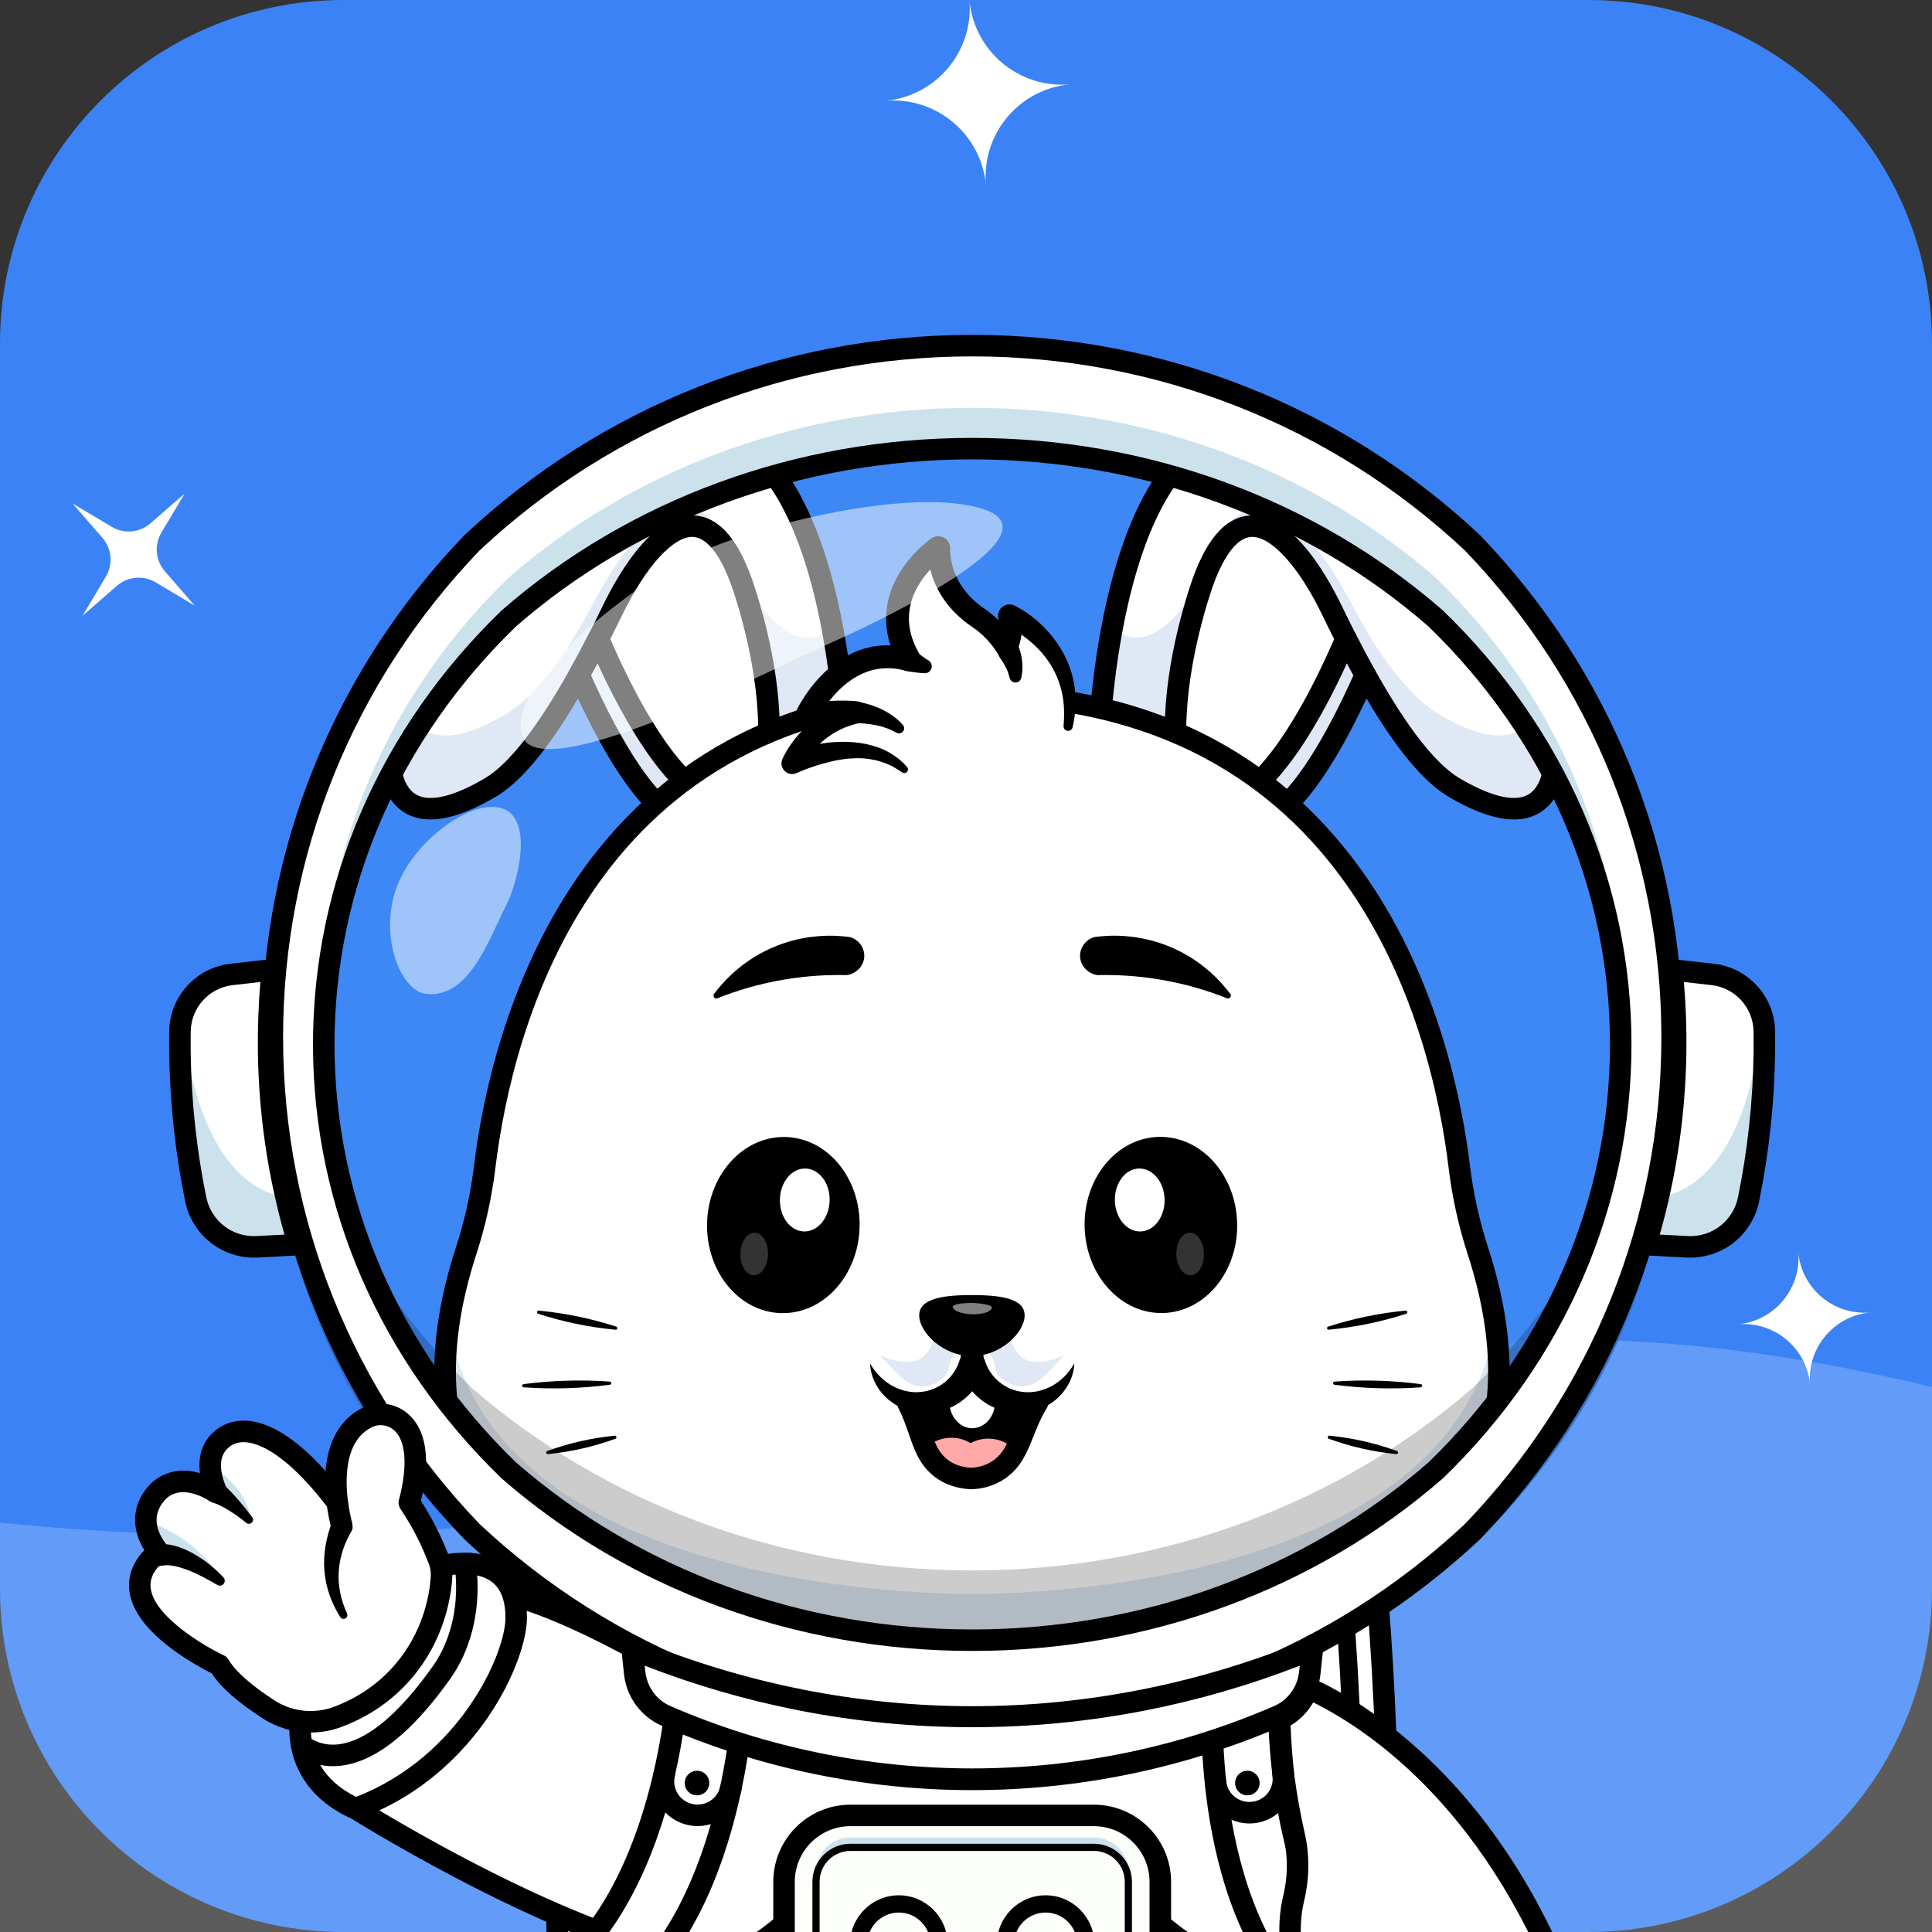 <svg width="40" height="40" viewBox="0 0 40 40" fill="none" xmlns="http://www.w3.org/2000/svg">
<rect x="0" y="0" width="40" height="40" fill="#333333" stroke="none"/>
<g clip-path="url(#clip0_8160_4576)">
<path d="M0 7.111C0 3.184 3.184 0 7.111 0H32.889C36.816 0 40 3.184 40 7.111V32.889C40 36.816 36.816 40 32.889 40H7.111C3.184 40 0 36.816 0 32.889V7.111Z" fill="#3B82F6"/>
<path opacity="0.2" d="M68.088 23.911C58.203 24.848 54.976 33.679 46.155 30.567C26.323 23.569 25.727 31.742 4.994 31.776C-9.46 31.8 -15.143 25.578 -30.597 25.863L-42.208 34.893C-49.455 40.53 -43.525 45.14 -29.033 45.14H69.033C83.524 45.14 89.455 40.53 82.21 34.893L68.088 23.911Z" fill="white"/>
<path fill-rule="evenodd" clip-rule="evenodd" d="M3.823 10.219L3.34 11.03C3.267 11.153 3.235 11.297 3.247 11.44C3.26 11.582 3.318 11.718 3.412 11.826L4.031 12.539L3.22 12.055C3.096 11.982 2.953 11.949 2.81 11.963C2.667 11.975 2.532 12.033 2.423 12.127L1.711 12.746L2.194 11.934C2.267 11.811 2.299 11.668 2.287 11.525C2.274 11.382 2.216 11.247 2.123 11.138L1.503 10.425L2.315 10.908C2.438 10.982 2.581 11.014 2.724 11.002C2.867 10.989 3.002 10.931 3.111 10.838L3.823 10.219Z" fill="white"/>
<path fill-rule="evenodd" clip-rule="evenodd" d="M37.475 28.669C37.407 27.911 37.968 27.241 38.726 27.173C37.968 27.241 37.297 26.68 37.23 25.922C37.297 26.68 36.737 27.351 35.978 27.418C36.736 27.351 37.406 27.911 37.475 28.669C37.474 28.67 37.474 28.67 37.475 28.669Z" fill="white"/>
<path fill-rule="evenodd" clip-rule="evenodd" d="M20.413 3.833C20.318 2.774 21.099 1.84 22.158 1.746C21.099 1.84 20.165 1.059 20.07 0C20.165 1.059 19.384 1.993 18.325 2.088C19.381 1.994 20.316 2.776 20.413 3.833Z" fill="white"/>
<path d="M26.901 30.83H20.129H13.357C12.552 30.83 11.879 31.444 11.805 32.246C11.632 34.129 11.523 36.177 11.521 38.37C11.518 40.619 11.628 42.717 11.805 44.641C11.879 45.443 12.551 46.058 13.357 46.058H20.129H26.901C27.707 46.058 28.379 45.443 28.453 44.641C28.63 42.717 28.74 40.619 28.738 38.37C28.735 36.177 28.626 34.129 28.453 32.246C28.379 31.444 27.707 30.83 26.901 30.83Z" fill="white"/>
<path d="M26.898 45.546H13.355C12.811 45.546 12.363 45.137 12.313 44.594C12.123 42.533 12.028 40.44 12.03 38.37C12.033 36.35 12.127 34.305 12.313 32.294C12.363 31.751 12.811 31.342 13.355 31.342H26.898C27.442 31.342 27.89 31.751 27.94 32.294C28.126 34.305 28.221 36.35 28.223 38.37C28.225 40.44 28.13 42.533 27.94 44.594C27.891 45.137 27.442 45.546 26.898 45.546ZM13.355 31.713C13.004 31.713 12.715 31.977 12.682 32.328C12.498 34.328 12.404 36.361 12.401 38.371C12.399 40.428 12.494 42.511 12.682 44.559C12.715 44.91 13.004 45.175 13.355 45.175H26.898C27.25 45.175 27.539 44.91 27.571 44.559C27.76 42.511 27.854 40.428 27.852 38.371C27.85 36.361 27.755 34.328 27.571 32.328C27.539 31.977 27.249 31.713 26.898 31.713H13.355Z" fill="black"/>
<path d="M26.899 46.281H13.355C12.91 46.281 12.484 46.115 12.155 45.815C11.826 45.515 11.623 45.105 11.582 44.661C11.39 42.578 11.294 40.462 11.296 38.37C11.298 36.327 11.394 34.26 11.582 32.226C11.623 31.783 11.826 31.373 12.155 31.073C12.484 30.773 12.91 30.607 13.355 30.607H26.899C27.344 30.607 27.77 30.773 28.099 31.073C28.428 31.373 28.631 31.783 28.672 32.226C28.86 34.26 28.956 36.327 28.958 38.37C28.96 40.462 28.864 42.578 28.672 44.661C28.631 45.105 28.428 45.515 28.099 45.815C27.771 46.115 27.344 46.281 26.899 46.281ZM13.355 31.053C12.661 31.053 12.089 31.575 12.025 32.267C11.839 34.288 11.743 36.341 11.741 38.37C11.739 40.449 11.834 42.551 12.025 44.621C12.089 45.313 12.661 45.836 13.355 45.836H26.899C27.593 45.836 28.165 45.313 28.229 44.621C28.42 42.551 28.515 40.449 28.513 38.37C28.511 36.341 28.415 34.288 28.229 32.267C28.165 31.575 27.593 31.053 26.898 31.053H13.355Z" fill="black"/>
<path d="M16.581 36.27L14.934 40.619C12.173 40.471 7.364 37.443 7.364 37.443C6.61 37.102 6.334 36.578 6.248 36.137C6.162 35.693 6.266 35.335 6.266 35.335L8.878 32.486C8.878 32.486 9.235 32.363 9.632 32.369C10.03 32.375 10.469 32.512 10.627 33.032C11.393 33.237 13.174 33.93 16.581 36.27Z" fill="white"/>
<path d="M14.932 40.843C14.928 40.843 14.924 40.843 14.92 40.842C13.744 40.779 12.093 40.218 10.012 39.175C8.559 38.447 7.392 37.725 7.257 37.641C6.4 37.249 6.116 36.631 6.028 36.181C5.932 35.69 6.045 35.291 6.05 35.274C6.06 35.241 6.077 35.211 6.1 35.186L8.712 32.336C8.737 32.309 8.769 32.288 8.804 32.276C8.82 32.271 9.203 32.14 9.634 32.148C10.203 32.157 10.611 32.404 10.796 32.85C11.625 33.093 13.423 33.834 16.705 36.088C16.807 36.158 16.832 36.296 16.763 36.398C16.693 36.499 16.555 36.525 16.453 36.455C13.068 34.13 11.313 33.448 10.567 33.248C10.493 33.228 10.434 33.171 10.412 33.098C10.31 32.765 10.053 32.599 9.627 32.593C9.356 32.588 9.104 32.651 8.999 32.682L6.467 35.444C6.446 35.545 6.407 35.8 6.464 36.095C6.564 36.604 6.896 36.99 7.454 37.241C7.463 37.245 7.472 37.25 7.481 37.256C7.493 37.263 8.694 38.017 10.215 38.779C12.21 39.779 13.846 40.339 14.943 40.398C15.066 40.405 15.16 40.51 15.154 40.632C15.148 40.751 15.05 40.843 14.932 40.843Z" fill="black"/>
<path d="M10.688 33.495C10.688 34.297 9.708 36.583 7.363 37.443C6.608 37.103 6.333 36.578 6.247 36.137C6.68 36.441 7.669 36.706 9.144 34.623C9.621 33.95 9.733 33.099 9.631 32.37C10.029 32.376 10.467 32.512 10.626 33.032C10.666 33.161 10.688 33.315 10.688 33.495Z" fill="white"/>
<path d="M6.247 36.138C6.333 36.579 6.608 37.103 7.363 37.444C9.708 36.583 10.688 34.297 10.688 33.496C10.688 33.315 10.666 33.162 10.626 33.033C10.615 32.997 10.603 32.964 10.59 32.932C10.479 33.292 9.336 36.792 6.909 36.344C6.622 36.347 6.4 36.245 6.247 36.138Z" fill="white"/>
<path d="M7.363 37.666C7.332 37.666 7.301 37.66 7.272 37.647C6.404 37.256 6.117 36.633 6.029 36.18C6.011 36.091 6.05 36 6.126 35.951C6.202 35.901 6.301 35.903 6.375 35.956C6.625 36.131 6.915 36.167 7.237 36.064C7.765 35.894 8.345 35.366 8.963 34.495C9.355 33.94 9.519 33.177 9.411 32.401C9.402 32.336 9.421 32.271 9.464 32.222C9.507 32.174 9.57 32.146 9.635 32.147C10.253 32.157 10.681 32.448 10.839 32.968C10.886 33.122 10.91 33.3 10.91 33.496C10.91 33.937 10.656 34.751 10.088 35.574C9.621 36.25 8.783 37.16 7.44 37.653C7.415 37.662 7.389 37.666 7.363 37.666ZM6.63 36.541C6.786 36.813 7.034 37.035 7.373 37.202C9.544 36.358 10.465 34.218 10.465 33.496C10.465 33.344 10.448 33.21 10.413 33.098C10.333 32.837 10.158 32.678 9.88 32.619C9.932 33.409 9.736 34.174 9.326 34.752C8.652 35.704 7.995 36.288 7.373 36.488C7.087 36.58 6.839 36.583 6.63 36.541Z" fill="black"/>
<path d="M28.259 54.562C28.169 54.805 27.935 54.966 27.675 54.966H22.415C21.973 54.966 21.519 54.785 21.28 54.506C20.45 53.539 20.96 50.734 20.74 48.243C20.543 48.261 20.339 48.271 20.129 48.271C19.919 48.271 19.714 48.261 19.517 48.243C19.297 50.734 19.807 53.539 18.978 54.506C18.738 54.785 18.285 54.966 17.843 54.966H12.582C12.322 54.966 12.089 54.805 11.998 54.562C11.331 52.768 14.507 52.382 14.507 52.382C13.895 50.749 13.513 48.54 13.395 46.456C13.344 45.537 13.344 44.642 13.398 43.831C13.124 41.854 13.828 39.36 14.526 37.498C14.595 37.315 14.664 37.137 14.732 36.968C15.238 35.692 15.689 34.824 15.689 34.824C15.689 34.824 18.095 31.675 20.129 31.675C22.162 31.675 24.568 34.824 24.568 34.824C24.568 34.824 25.02 35.692 25.527 36.968C25.596 37.141 25.666 37.323 25.736 37.511C26.433 39.372 27.132 41.859 26.859 43.831C26.914 44.642 26.914 45.537 26.862 46.456C26.745 48.54 26.362 50.749 25.75 52.382C25.75 52.382 28.926 52.768 28.259 54.562Z" fill="white"/>
<path d="M26.107 45.754C26.17 45.651 26.229 45.547 26.283 45.441C26.337 45.335 26.384 45.226 26.427 45.117C26.47 45.006 26.507 44.895 26.54 44.782C26.573 44.669 26.601 44.555 26.625 44.441C26.721 43.982 26.751 43.513 26.744 43.045C26.736 42.576 26.69 42.108 26.621 41.642C26.586 41.41 26.546 41.177 26.5 40.946C26.455 40.714 26.405 40.483 26.35 40.253C26.297 40.023 26.239 39.793 26.177 39.564C26.117 39.335 26.051 39.107 25.984 38.88C25.918 38.652 25.846 38.425 25.775 38.198C25.739 38.085 25.703 37.972 25.665 37.859C25.628 37.746 25.591 37.632 25.552 37.52C25.473 37.295 25.4 37.069 25.319 36.844C25.28 36.731 25.239 36.619 25.199 36.507L25.138 36.338L25.077 36.17C24.912 35.721 24.742 35.273 24.568 34.824C24.7 35.026 24.821 35.234 24.939 35.444C25.056 35.654 25.168 35.867 25.277 36.082C25.386 36.297 25.49 36.515 25.59 36.734L25.665 36.898L25.737 37.064C25.785 37.175 25.833 37.285 25.88 37.397C25.927 37.508 25.972 37.62 26.017 37.732C26.061 37.844 26.104 37.957 26.146 38.07C26.231 38.296 26.311 38.524 26.387 38.754C26.463 38.983 26.534 39.215 26.601 39.447C26.666 39.681 26.728 39.915 26.784 40.151C26.838 40.388 26.889 40.625 26.931 40.865C26.953 40.984 26.972 41.105 26.99 41.225C26.999 41.285 27.008 41.346 27.016 41.406C27.024 41.466 27.032 41.527 27.038 41.587C27.066 41.829 27.087 42.073 27.096 42.317C27.101 42.439 27.103 42.562 27.103 42.684C27.102 42.806 27.099 42.929 27.092 43.051C27.087 43.174 27.076 43.296 27.063 43.418C27.05 43.54 27.033 43.662 27.012 43.783L26.996 43.874C26.991 43.904 26.984 43.934 26.978 43.964C26.966 44.024 26.952 44.084 26.938 44.144C26.907 44.263 26.874 44.382 26.835 44.498C26.795 44.614 26.753 44.729 26.703 44.842C26.653 44.953 26.599 45.064 26.538 45.17C26.478 45.276 26.412 45.378 26.34 45.476C26.267 45.574 26.19 45.667 26.107 45.754Z" fill="black"/>
<path d="M15.69 34.824C15.342 35.721 15.011 36.617 14.705 37.52C14.666 37.632 14.629 37.745 14.592 37.858C14.555 37.971 14.518 38.084 14.482 38.198C14.411 38.425 14.34 38.651 14.273 38.879L14.174 39.221C14.142 39.335 14.111 39.45 14.081 39.564C14.019 39.793 13.96 40.023 13.908 40.253C13.853 40.483 13.803 40.714 13.758 40.946C13.712 41.177 13.672 41.41 13.638 41.642C13.568 42.108 13.523 42.576 13.515 43.045C13.507 43.513 13.537 43.982 13.633 44.441C13.657 44.555 13.685 44.669 13.718 44.782C13.751 44.895 13.789 45.006 13.831 45.116C13.874 45.226 13.922 45.335 13.975 45.441C14.029 45.547 14.088 45.651 14.151 45.754C14.068 45.667 13.991 45.574 13.918 45.476C13.846 45.378 13.78 45.276 13.719 45.17C13.658 45.064 13.605 44.954 13.554 44.842C13.505 44.73 13.462 44.614 13.422 44.498C13.383 44.382 13.35 44.263 13.32 44.144L13.299 44.054C13.292 44.024 13.285 43.994 13.279 43.964C13.273 43.934 13.267 43.904 13.261 43.874L13.245 43.783C13.224 43.662 13.207 43.54 13.194 43.418C13.187 43.357 13.182 43.296 13.177 43.235C13.174 43.204 13.172 43.174 13.17 43.143C13.168 43.113 13.166 43.082 13.165 43.051C13.158 42.929 13.155 42.806 13.154 42.684C13.154 42.562 13.156 42.439 13.162 42.317C13.17 42.073 13.192 41.829 13.219 41.587C13.247 41.345 13.285 41.104 13.326 40.865C13.37 40.625 13.42 40.388 13.475 40.151C13.531 39.915 13.592 39.68 13.658 39.447C13.725 39.215 13.795 38.983 13.871 38.754C13.948 38.524 14.027 38.296 14.112 38.07C14.197 37.843 14.285 37.619 14.379 37.396C14.425 37.285 14.474 37.175 14.522 37.064L14.594 36.899L14.669 36.734C14.769 36.515 14.874 36.298 14.982 36.083C15.091 35.868 15.203 35.655 15.32 35.445C15.438 35.234 15.559 35.026 15.69 34.824Z" fill="black"/>
<path d="M22.895 40.248C24.881 42.518 26.545 42.265 27.102 42.089C27.243 41.52 27.125 41.142 27.005 40.928C26.249 41.032 24.824 40.885 23.177 39.003L22.895 40.248Z" fill="white"/>
<path d="M26.637 41.175C26.289 41.175 25.846 41.116 25.342 40.917C24.545 40.603 23.76 40.008 23.008 39.15C22.927 39.057 22.937 38.916 23.029 38.835C23.122 38.754 23.262 38.764 23.343 38.856C24.942 40.682 26.304 40.8 26.974 40.707C27.096 40.69 27.208 40.776 27.225 40.897C27.242 41.019 27.157 41.131 27.035 41.148C26.922 41.164 26.788 41.175 26.637 41.175Z" fill="black"/>
<path d="M26.351 42.42C26.097 42.42 25.802 42.388 25.476 42.3C24.537 42.046 23.611 41.405 22.727 40.394C22.646 40.302 22.655 40.161 22.748 40.08C22.84 39.999 22.981 40.008 23.062 40.101C23.888 41.044 24.739 41.64 25.593 41.87C26.278 42.056 26.79 41.953 27.035 41.876C27.152 41.839 27.277 41.904 27.314 42.021C27.351 42.139 27.286 42.264 27.169 42.301C26.997 42.355 26.716 42.42 26.351 42.42Z" fill="black"/>
<path d="M26.985 38.714C26.217 36.34 26.539 33.704 26.539 33.704L25.159 34.048C25.159 34.048 24.636 38.33 26.511 40.895C26.546 40.942 26.614 40.952 26.66 40.915C26.852 40.761 27.263 40.243 26.985 38.714Z" fill="white"/>
<path d="M26.005 37.096C26.105 36.997 26.105 36.836 26.005 36.736C25.906 36.636 25.745 36.636 25.645 36.736C25.546 36.836 25.546 36.997 25.645 37.096C25.745 37.196 25.906 37.196 26.005 37.096Z" fill="black"/>
<path d="M25.867 37.753C25.674 37.753 25.484 37.693 25.325 37.578C25.11 37.424 24.972 37.185 24.945 36.923C24.932 36.8 25.021 36.691 25.143 36.678C25.265 36.666 25.375 36.755 25.387 36.877C25.402 37.015 25.472 37.136 25.585 37.217C25.697 37.297 25.838 37.326 25.973 37.296C26.215 37.242 26.375 37.016 26.346 36.771C26.332 36.649 26.419 36.538 26.541 36.523C26.663 36.509 26.774 36.596 26.789 36.718C26.845 37.191 26.536 37.626 26.07 37.731C26.003 37.745 25.935 37.753 25.867 37.753Z" fill="black"/>
<path d="M26.593 41.161C26.579 41.161 26.565 41.16 26.551 41.158C26.463 41.146 26.382 41.098 26.33 41.027C25.886 40.42 25.537 39.672 25.293 38.804C25.099 38.115 24.969 37.349 24.908 36.527C24.804 35.13 24.931 34.067 24.936 34.022C24.951 33.9 25.062 33.813 25.184 33.828C25.306 33.843 25.393 33.954 25.378 34.076C25.377 34.087 25.251 35.148 25.353 36.503C25.443 37.704 25.735 39.381 26.608 40.649C26.762 40.45 26.979 39.945 26.767 38.769C26.365 37.521 26.264 36.207 26.25 35.323C26.235 34.363 26.313 33.705 26.317 33.678C26.332 33.556 26.443 33.468 26.565 33.483C26.687 33.498 26.774 33.609 26.759 33.731C26.758 33.738 26.68 34.392 26.695 35.324C26.709 36.178 26.808 37.449 27.195 38.647C27.198 38.656 27.2 38.665 27.202 38.675C27.492 40.264 27.073 40.87 26.797 41.09C26.739 41.136 26.667 41.161 26.593 41.161Z" fill="black"/>
<path d="M17.363 40.248C15.376 42.518 13.713 42.265 13.156 42.089C13.015 41.52 13.133 41.142 13.253 40.927C14.009 41.032 15.434 40.884 17.081 39.003L17.363 40.248Z" fill="white"/>
<path d="M13.905 42.42C13.54 42.42 13.259 42.355 13.087 42.301C13.013 42.278 12.957 42.218 12.938 42.142C12.78 41.505 12.915 41.071 13.057 40.819C13.102 40.739 13.191 40.694 13.281 40.707C13.951 40.799 15.313 40.682 16.912 38.856C16.993 38.764 17.134 38.754 17.226 38.835C17.319 38.916 17.328 39.057 17.247 39.149C16.495 40.008 15.71 40.602 14.913 40.917C14.29 41.163 13.759 41.195 13.385 41.166C13.321 41.336 13.282 41.58 13.343 41.91C13.617 41.977 14.077 42.029 14.663 41.871C15.517 41.64 16.368 41.045 17.194 40.101C17.275 40.009 17.416 40 17.508 40.081C17.601 40.161 17.61 40.302 17.529 40.395C16.645 41.405 15.72 42.046 14.78 42.3C14.454 42.388 14.159 42.42 13.905 42.42Z" fill="black"/>
<path d="M13.302 40.929C12.912 40.766 12.627 40.496 12.421 40.218C12.349 40.12 12.349 39.986 12.421 39.888C14.162 37.476 14.104 33.705 14.104 33.705L15.44 34.194C15.44 34.194 15.507 38.595 13.302 40.929Z" fill="white"/>
<path d="M14.611 37.096C14.71 36.996 14.71 36.835 14.611 36.736C14.511 36.636 14.35 36.636 14.251 36.736C14.151 36.835 14.151 36.996 14.251 37.096C14.35 37.196 14.511 37.196 14.611 37.096Z" fill="black"/>
<path d="M14.442 37.807C14.342 37.807 14.241 37.791 14.144 37.758C13.692 37.605 13.431 37.139 13.537 36.675C13.565 36.555 13.684 36.48 13.804 36.508C13.924 36.535 13.999 36.654 13.971 36.774C13.916 37.015 14.052 37.257 14.287 37.336C14.418 37.381 14.561 37.367 14.681 37.299C14.802 37.23 14.884 37.117 14.913 36.982C14.939 36.862 15.057 36.785 15.178 36.81C15.298 36.836 15.375 36.954 15.349 37.075C15.294 37.333 15.131 37.555 14.901 37.686C14.76 37.766 14.601 37.807 14.442 37.807Z" fill="black"/>
<path d="M13.302 41.152C13.273 41.152 13.244 41.146 13.216 41.135C12.837 40.976 12.509 40.712 12.243 40.351C12.113 40.175 12.112 39.936 12.241 39.758C13.114 38.547 13.514 36.968 13.696 35.856C13.894 34.645 13.882 33.718 13.882 33.708C13.88 33.586 13.978 33.484 14.101 33.482C14.224 33.481 14.325 33.579 14.327 33.702C14.328 33.741 14.339 34.678 14.136 35.928C14.015 36.663 13.845 37.352 13.629 37.977C13.357 38.764 13.011 39.45 12.602 40.018C12.587 40.038 12.587 40.067 12.601 40.086C12.785 40.336 13.002 40.527 13.248 40.658C14.276 39.496 14.756 37.845 14.979 36.646C15.231 35.292 15.218 34.209 15.218 34.198C15.216 34.075 15.314 33.974 15.437 33.972C15.56 33.97 15.661 34.068 15.663 34.191C15.664 34.237 15.677 35.33 15.417 36.727C15.264 37.55 15.047 38.307 14.773 38.977C14.426 39.821 13.986 40.53 13.464 41.082C13.421 41.128 13.362 41.152 13.302 41.152Z" fill="black"/>
<path d="M17.913 42.898C16.986 42.898 16.232 42.145 16.232 41.218V38.961C16.232 38.203 16.849 37.586 17.607 37.586H22.648C23.406 37.586 24.023 38.202 24.023 38.961V41.218C24.023 42.145 23.269 42.898 22.343 42.898H17.913V42.898Z" fill="#FCFEFA"/>
<path d="M22.343 43.122H17.913C16.863 43.122 16.01 42.268 16.01 41.219V38.961C16.01 38.08 16.726 37.364 17.607 37.364H22.648C23.529 37.364 24.246 38.08 24.246 38.961V41.219C24.246 42.268 23.392 43.122 22.343 43.122ZM17.607 37.809C16.972 37.809 16.455 38.326 16.455 38.961V41.219C16.455 42.022 17.109 42.676 17.913 42.676H22.343C23.146 42.676 23.8 42.022 23.8 41.219V38.961C23.8 38.326 23.284 37.809 22.648 37.809H17.607Z" fill="black"/>
<path d="M22.648 38.044H17.607C17.214 38.044 16.895 38.364 16.895 38.757V38.961C16.895 38.567 17.214 38.248 17.607 38.248H22.648C23.042 38.248 23.361 38.567 23.361 38.961V38.757C23.361 38.364 23.042 38.044 22.648 38.044Z" fill="#CBE2ED"/>
<path d="M22.648 38.248H17.607C17.214 38.248 16.895 38.567 16.895 38.961V41.218C16.895 41.781 17.351 42.237 17.913 42.237H22.343C22.905 42.237 23.361 41.781 23.361 41.218V38.961C23.361 38.568 23.042 38.248 22.648 38.248Z" fill="#FCFEFA"/>
<path d="M22.343 42.31H17.913C17.31 42.31 16.82 41.82 16.82 41.218V38.96C16.82 38.526 17.173 38.173 17.607 38.173H22.648C23.082 38.173 23.436 38.526 23.436 38.96V41.218C23.436 41.82 22.945 42.31 22.343 42.31ZM17.607 38.322C17.255 38.322 16.969 38.608 16.969 38.96V41.218C16.969 41.738 17.392 42.162 17.913 42.162H22.343C22.863 42.162 23.287 41.738 23.287 41.218V38.96C23.287 38.608 23 38.322 22.648 38.322H17.607Z" fill="black"/>
<path d="M18.609 41.082C19.068 41.082 19.441 40.709 19.441 40.25C19.441 39.791 19.068 39.418 18.609 39.418C18.15 39.418 17.777 39.791 17.777 40.25C17.777 40.709 18.15 41.082 18.609 41.082Z" fill="#FCFEFA"/>
<path d="M18.609 41.26C18.053 41.26 17.6 40.807 17.6 40.25C17.6 39.694 18.053 39.24 18.609 39.24C19.166 39.24 19.619 39.694 19.619 40.25C19.619 40.807 19.166 41.26 18.609 41.26ZM18.609 39.597C18.249 39.597 17.956 39.89 17.956 40.25C17.956 40.611 18.249 40.904 18.609 40.904C18.97 40.904 19.263 40.611 19.263 40.25C19.263 39.89 18.97 39.597 18.609 39.597Z" fill="black"/>
<path d="M21.648 41.081C22.107 41.081 22.48 40.709 22.48 40.25C22.48 39.791 22.107 39.418 21.648 39.418C21.189 39.418 20.816 39.791 20.816 40.25C20.816 40.709 21.189 41.081 21.648 41.081Z" fill="#FCFEFA"/>
<path d="M21.648 41.26C21.092 41.26 20.639 40.807 20.639 40.25C20.639 39.694 21.092 39.24 21.648 39.24C22.205 39.24 22.658 39.694 22.658 40.25C22.658 40.807 22.205 41.26 21.648 41.26ZM21.648 39.597C21.288 39.597 20.995 39.89 20.995 40.25C20.995 40.611 21.288 40.904 21.648 40.904C22.009 40.904 22.302 40.611 22.302 40.25C22.302 39.89 22.009 39.597 21.648 39.597Z" fill="black"/>
<g opacity="0.4">
<path d="M34.62 22.554C34.62 26.221 33.048 29.553 30.487 32.018C27.789 34.358 24.143 35.794 20.129 35.794C16.116 35.794 12.47 34.358 9.773 32.019C7.211 29.554 5.639 26.222 5.639 22.554C5.639 18.886 7.211 15.553 9.773 13.088C12.47 10.749 16.116 9.314 20.129 9.314C24.143 9.314 27.789 10.749 30.487 13.09C33.048 15.555 34.62 18.886 34.62 22.554Z" fill="#4DBAEB"/>
</g>
<g opacity="0.7">
<path d="M34.62 22.554C34.62 26.221 33.048 29.553 30.487 32.018C27.789 34.358 24.143 35.794 20.129 35.794C16.116 35.794 12.47 34.358 9.773 32.019C7.211 29.554 5.639 26.222 5.639 22.554C5.639 18.886 7.211 15.553 9.773 13.088C12.47 10.749 16.116 9.314 20.129 9.314C24.143 9.314 27.789 10.749 30.487 13.09C33.048 15.555 34.62 18.886 34.62 22.554Z" fill="#3B82F6"/>
</g>
<path d="M13.681 8.832C12.728 9.012 9.484 10.701 8.243 14.425C7.882 15.508 7.837 17.667 10.15 16.306C10.764 15.945 11.416 15.002 11.991 13.974C12.441 14.995 13.266 16.628 14.068 16.977L17.522 15.662C17.522 15.662 17.415 8.125 13.681 8.832ZM14.558 16.487C13.624 15.876 12.803 14.19 12.391 13.223C12.49 13.028 12.585 12.835 12.676 12.646C13.372 11.203 14.616 9.77 15.408 12.208C15.743 13.239 16.041 14.659 15.872 15.868L14.558 16.487Z" fill="white"/>
<path d="M11.991 13.975C11.416 15.003 10.764 15.946 10.15 16.307C7.838 17.668 7.882 15.508 8.243 14.426C8.283 14.304 8.326 14.185 8.371 14.068C8.385 14.982 8.852 15.74 10.462 14.793C11.039 14.454 11.686 13.622 12.197 12.646C13.957 9.289 14.831 10.913 14.831 10.913C14.831 10.913 14.91 11.112 15.046 11.394C14.274 10.178 13.273 11.409 12.676 12.647C12.585 12.836 12.49 13.029 12.391 13.224C12.803 14.191 13.624 15.877 14.558 16.488L15.872 15.869C16.041 14.659 15.743 13.24 15.408 12.209C15.358 12.054 15.306 11.915 15.252 11.791C15.715 12.627 16.49 13.664 17.231 12.981C17.492 14.351 17.52 15.553 17.522 15.655C17.515 15.66 17.509 15.665 17.503 15.67L14.068 16.977C13.266 16.629 12.441 14.995 11.991 13.975Z" fill="#DFE8F4"/>
<path d="M15.87 15.868L14.556 16.486C13.622 15.876 12.801 14.189 12.389 13.222C12.488 13.028 12.583 12.835 12.674 12.646C13.37 11.203 14.614 9.77 15.406 12.208C15.742 13.239 16.039 14.658 15.87 15.868Z" fill="white"/>
<path d="M14.557 16.487L15.871 15.868C16.04 14.659 15.742 13.239 15.407 12.208C15.002 10.959 14.477 10.726 13.969 10.99C14.473 12.149 15.722 15.46 13.24 14.926C13.622 15.569 14.074 16.171 14.557 16.487Z" fill="white"/>
<path d="M11.988 14.197C11.951 14.197 11.914 14.188 11.88 14.168C11.773 14.108 11.734 13.973 11.794 13.865C11.923 13.633 12.057 13.383 12.19 13.122C12.246 13.012 12.38 12.969 12.489 13.025C12.599 13.081 12.642 13.215 12.586 13.324C12.451 13.59 12.315 13.845 12.183 14.082C12.142 14.155 12.066 14.197 11.988 14.197Z" fill="black"/>
<path d="M14.066 17.2C14.037 17.2 14.007 17.194 13.978 17.181C13.23 16.857 12.498 15.598 11.966 14.462C11.336 15.528 10.777 16.196 10.261 16.499C9.732 16.81 9.281 16.966 8.911 16.966C8.663 16.966 8.451 16.896 8.277 16.755C7.625 16.227 7.83 14.954 8.03 14.355C8.717 12.293 9.984 10.919 10.925 10.13C11.986 9.24 13.075 8.72 13.638 8.613C14.404 8.469 15.085 8.634 15.663 9.107C16.132 9.49 16.533 10.078 16.854 10.856C17.106 11.465 17.311 12.194 17.464 13.021C17.723 14.422 17.742 15.609 17.743 15.659C17.745 15.782 17.646 15.883 17.523 15.885C17.401 15.887 17.299 15.789 17.298 15.666C17.297 15.619 17.208 10.943 15.381 9.451C14.903 9.061 14.36 8.93 13.721 9.051C13.297 9.131 12.279 9.575 11.211 10.471C10.314 11.223 9.107 12.533 8.452 14.496C8.216 15.204 8.191 16.113 8.557 16.409C8.898 16.684 9.549 16.401 10.036 16.115C10.532 15.823 11.124 15.066 11.795 13.866C11.836 13.792 11.915 13.748 11.999 13.752C12.084 13.756 12.159 13.807 12.193 13.884C12.898 15.484 13.614 16.537 14.155 16.773C14.268 16.822 14.32 16.953 14.27 17.066C14.234 17.15 14.152 17.2 14.066 17.2Z" fill="black"/>
<path d="M14.557 16.71C14.516 16.71 14.473 16.699 14.436 16.674C13.997 16.387 13.543 15.859 13.088 15.104C12.7 14.463 12.383 13.775 12.186 13.311C12.16 13.25 12.162 13.181 12.192 13.123C12.286 12.938 12.382 12.745 12.476 12.55C12.65 12.189 12.932 11.674 13.289 11.271C13.661 10.85 14.031 10.649 14.387 10.673C14.647 10.691 14.883 10.825 15.09 11.074C15.29 11.315 15.469 11.674 15.62 12.14C15.881 12.942 16.288 14.497 16.093 15.9C16.076 16.021 15.963 16.106 15.841 16.09C15.72 16.072 15.635 15.96 15.652 15.838C15.842 14.475 15.397 12.894 15.197 12.278C14.96 11.55 14.662 11.138 14.357 11.117C13.948 11.089 13.367 11.728 12.877 12.744C12.797 12.909 12.716 13.072 12.636 13.231C13.046 14.178 13.822 15.741 14.68 16.301C14.782 16.368 14.811 16.506 14.744 16.609C14.701 16.675 14.63 16.71 14.557 16.71Z" fill="black"/>
<path d="M22.735 15.662L26.189 16.976C26.991 16.627 27.816 14.994 28.267 13.973C28.841 15.002 29.493 15.945 30.107 16.306C32.42 17.666 32.375 15.507 32.014 14.424C30.773 10.701 27.529 9.012 26.576 8.831C22.843 8.125 22.735 15.662 22.735 15.662ZM24.385 15.868C24.216 14.658 24.514 13.239 24.849 12.208C25.641 9.77 26.885 11.203 27.581 12.646C27.672 12.835 27.767 13.028 27.867 13.222C27.454 14.189 26.633 15.876 25.7 16.486L24.385 15.868Z" fill="white"/>
<path d="M28.266 13.973C28.841 15.002 29.493 15.945 30.107 16.306C32.419 17.666 32.375 15.507 32.014 14.424C31.974 14.303 31.931 14.184 31.887 14.067C31.872 14.981 31.405 15.739 29.795 14.792C29.218 14.453 28.571 13.62 28.06 12.645C26.3 9.288 25.427 10.911 25.427 10.911C25.427 10.911 25.347 11.111 25.211 11.393C25.983 10.177 26.984 11.407 27.581 12.646C27.672 12.835 27.767 13.028 27.866 13.222C27.454 14.189 26.633 15.876 25.699 16.486L24.385 15.868C24.216 14.658 24.514 13.239 24.849 12.207C24.899 12.053 24.951 11.914 25.005 11.789C24.542 12.626 23.767 13.663 23.026 12.979C22.765 14.35 22.737 15.552 22.735 15.654C22.742 15.659 22.748 15.664 22.754 15.669L26.189 16.976C26.991 16.627 27.816 14.994 28.266 13.973Z" fill="#DFE8F4"/>
<path d="M24.384 15.868L25.698 16.487C26.632 15.876 27.453 14.19 27.865 13.223C27.766 13.028 27.671 12.835 27.58 12.646C26.884 11.203 25.64 9.77 24.848 12.208C24.512 13.239 24.215 14.659 24.384 15.868Z" fill="white"/>
<path d="M25.698 16.487L24.384 15.868C24.215 14.659 24.512 13.239 24.848 12.208C25.253 10.959 25.778 10.726 26.286 10.99C25.782 12.149 24.533 15.46 27.015 14.926C26.633 15.569 26.181 16.171 25.698 16.487Z" fill="white"/>
<path d="M28.268 14.196C28.19 14.196 28.114 14.155 28.074 14.082C27.941 13.845 27.805 13.59 27.67 13.323C27.614 13.214 27.657 13.08 27.767 13.024C27.877 12.968 28.011 13.012 28.067 13.121C28.2 13.382 28.333 13.633 28.462 13.865C28.523 13.972 28.484 14.108 28.377 14.168C28.342 14.187 28.305 14.196 28.268 14.196Z" fill="black"/>
<path d="M26.191 17.199C26.105 17.199 26.023 17.149 25.987 17.065C25.938 16.953 25.989 16.822 26.102 16.772C26.644 16.537 27.359 15.484 28.065 13.884C28.099 13.807 28.174 13.755 28.258 13.751C28.343 13.747 28.422 13.791 28.463 13.865C29.133 15.066 29.725 15.822 30.222 16.115C30.708 16.401 31.36 16.684 31.7 16.409C32.066 16.112 32.041 15.203 31.805 14.495C31.151 12.532 29.944 11.223 29.046 10.47C27.979 9.575 26.96 9.131 26.537 9.051C25.897 8.93 25.354 9.061 24.876 9.451C23.048 10.944 22.961 15.618 22.96 15.665C22.958 15.787 22.859 15.885 22.738 15.885C22.736 15.885 22.735 15.885 22.734 15.885C22.611 15.883 22.513 15.782 22.515 15.659C22.515 15.609 22.535 14.422 22.794 13.021C22.946 12.194 23.152 11.465 23.403 10.856C23.725 10.078 24.125 9.489 24.595 9.107C25.173 8.635 25.854 8.469 26.619 8.613C27.182 8.72 28.272 9.24 29.332 10.13C30.274 10.919 31.54 12.293 32.228 14.355C32.427 14.954 32.633 16.227 31.98 16.755C31.548 17.105 30.88 17.019 29.996 16.499C29.481 16.196 28.922 15.528 28.292 14.461C27.76 15.597 27.027 16.856 26.28 17.181C26.251 17.193 26.221 17.199 26.191 17.199Z" fill="black"/>
<path d="M25.701 16.71C25.628 16.71 25.557 16.675 25.514 16.609C25.447 16.506 25.476 16.368 25.579 16.301C26.436 15.741 27.212 14.178 27.622 13.231C27.542 13.073 27.461 12.909 27.382 12.744C26.892 11.728 26.31 11.09 25.901 11.117C25.596 11.138 25.298 11.55 25.062 12.278C24.862 12.894 24.416 14.475 24.607 15.838C24.624 15.96 24.539 16.072 24.417 16.09C24.295 16.107 24.183 16.021 24.166 15.9C23.97 14.497 24.378 12.942 24.638 12.14C24.79 11.674 24.968 11.315 25.169 11.074C25.375 10.825 25.612 10.691 25.871 10.673C26.228 10.649 26.597 10.85 26.97 11.271C27.326 11.673 27.608 12.189 27.783 12.55C27.877 12.745 27.972 12.938 28.066 13.122C28.096 13.181 28.099 13.25 28.073 13.311C27.875 13.775 27.558 14.462 27.171 15.104C26.715 15.859 26.262 16.387 25.823 16.674C25.785 16.698 25.743 16.71 25.701 16.71Z" fill="black"/>
<path d="M30.599 25.893C30.415 25.328 30.287 24.745 30.215 24.153C29.902 21.58 28.297 14.375 20.127 14.375C11.957 14.375 10.351 21.58 10.039 24.153C9.967 24.745 9.839 25.328 9.655 25.893C6.646 35.124 20.127 34.901 20.127 34.901C20.127 34.901 33.608 35.124 30.599 25.893Z" fill="white"/>
<path d="M20.127 33C20.127 33 10.242 33.163 9.29 27.414C8.175 35.098 20.127 34.9 20.127 34.9C20.127 34.9 32.079 35.098 30.963 27.414C30.012 33.163 20.127 33 20.127 33Z" fill="#DFE8F4"/>
<g opacity="0.6">
<path d="M9.654 26.338C9.839 25.773 9.967 25.19 10.039 24.599C10.351 22.026 11.956 14.82 20.127 14.82C28.297 14.82 29.902 22.026 30.215 24.599C30.287 25.19 30.415 25.773 30.599 26.338C30.871 27.173 31.008 27.93 31.033 28.617C31.062 27.816 30.931 26.912 30.599 25.893C30.415 25.328 30.287 24.745 30.215 24.153C29.902 21.58 28.297 14.375 20.127 14.375C11.956 14.375 10.351 21.58 10.039 24.153C9.967 24.745 9.839 25.328 9.654 25.893C9.322 26.912 9.191 27.816 9.221 28.617C9.245 27.93 9.383 27.173 9.654 26.338Z" fill="white"/>
</g>
<path d="M24.076 27.185C24.948 27.165 25.637 26.333 25.614 25.326C25.591 24.319 24.865 23.518 23.993 23.538C23.121 23.558 22.433 24.39 22.456 25.397C22.478 26.404 23.204 27.205 24.076 27.185Z" fill="black"/>
<path d="M23.582 24.193C23.867 24.186 24.104 24.473 24.112 24.833C24.12 25.193 23.896 25.49 23.612 25.496C23.328 25.503 23.09 25.216 23.082 24.856C23.074 24.496 23.298 24.199 23.582 24.193Z" fill="white"/>
<path opacity="0.2" d="M24.631 25.522C24.788 25.519 24.921 25.713 24.926 25.957C24.931 26.201 24.808 26.401 24.651 26.404C24.493 26.408 24.361 26.213 24.356 25.97C24.35 25.726 24.473 25.526 24.631 25.522Z" fill="white"/>
<path d="M17.797 25.399C17.82 24.392 17.132 23.56 16.26 23.54C15.387 23.52 14.662 24.321 14.639 25.328C14.616 26.335 15.305 27.167 16.177 27.187C17.049 27.207 17.775 26.407 17.797 25.399Z" fill="black"/>
<path d="M16.676 24.193C16.392 24.186 16.155 24.473 16.147 24.833C16.139 25.193 16.362 25.49 16.647 25.496C16.931 25.503 17.168 25.216 17.177 24.856C17.185 24.496 16.961 24.199 16.676 24.193Z" fill="white"/>
<path opacity="0.2" d="M15.626 25.522C15.468 25.519 15.336 25.713 15.33 25.957C15.325 26.201 15.448 26.401 15.605 26.404C15.763 26.408 15.895 26.213 15.901 25.97C15.906 25.726 15.783 25.526 15.626 25.522Z" fill="white"/>
<path d="M14.853 20.668C14.797 20.69 14.748 20.625 14.784 20.577C14.991 20.301 15.389 19.87 16.032 19.602C16.719 19.316 17.331 19.364 17.605 19.402C17.778 19.458 17.895 19.616 17.894 19.788C17.894 19.985 17.74 20.16 17.531 20.189C17.17 20.18 16.737 20.198 16.254 20.278C15.702 20.369 15.231 20.517 14.853 20.668Z" fill="black"/>
<path d="M25.403 20.668C25.458 20.69 25.508 20.625 25.472 20.577C25.264 20.3 24.866 19.87 24.224 19.602C23.536 19.316 22.924 19.363 22.651 19.402C22.478 19.458 22.361 19.616 22.361 19.788C22.362 19.985 22.516 20.16 22.725 20.189C23.086 20.18 23.519 20.198 24.001 20.278C24.554 20.369 25.025 20.517 25.403 20.668Z" fill="black"/>
<path d="M21.483 29.038C21.241 29.432 21.162 29.804 20.987 30.099C20.689 30.603 20.165 30.614 20.083 30.609C19.971 30.602 19.473 30.574 19.203 30.057C19.054 29.771 18.989 29.422 18.795 29.045C18.892 29.07 18.992 29.083 19.096 29.081C19.524 29.072 19.909 28.81 20.081 28.418C20.115 28.424 20.134 28.428 20.134 28.428C20.134 28.428 20.149 28.426 20.176 28.422H20.176C20.35 28.811 20.733 29.072 21.16 29.081C21.271 29.083 21.38 29.068 21.483 29.038Z" fill="black"/>
<path d="M20.48 29.785C20.341 29.782 20.209 29.817 20.095 29.879C19.983 29.811 19.853 29.77 19.713 29.767C19.5 29.762 19.304 29.845 19.162 29.982C19.174 30.008 19.186 30.033 19.198 30.058C19.468 30.574 19.965 30.602 20.078 30.61C20.16 30.614 20.684 30.603 20.982 30.099C20.996 30.076 21.01 30.052 21.022 30.028C20.887 29.882 20.695 29.79 20.48 29.785Z" fill="#FFA9A9"/>
<path d="M20.105 30.832C20.084 30.832 20.072 30.831 20.068 30.831L20.066 30.831C19.593 30.801 19.216 30.563 19.006 30.16C18.928 30.011 18.873 29.854 18.816 29.687C18.755 29.512 18.692 29.332 18.597 29.146C18.541 29.037 18.584 28.903 18.693 28.846C18.802 28.79 18.937 28.833 18.993 28.942C19.103 29.156 19.174 29.361 19.236 29.541C19.288 29.692 19.338 29.834 19.401 29.954C19.54 30.221 19.773 30.366 20.094 30.387L20.097 30.387C20.101 30.387 20.548 30.404 20.796 29.985C20.866 29.867 20.922 29.726 20.982 29.576C21.061 29.378 21.15 29.154 21.293 28.922C21.358 28.817 21.494 28.784 21.599 28.849C21.704 28.913 21.737 29.05 21.672 29.155C21.549 29.355 21.471 29.551 21.395 29.741C21.329 29.907 21.266 30.064 21.178 30.212C20.835 30.792 20.256 30.832 20.105 30.832Z" fill="black"/>
<path d="M20.129 29.57C20.392 29.57 20.604 29.321 20.604 29.014C20.604 28.706 20.392 28.457 20.129 28.457C19.867 28.457 19.654 28.706 19.654 29.014C19.654 29.321 19.867 29.57 20.129 29.57Z" fill="white"/>
<path d="M22.242 28.231C22.235 28.475 22.12 28.725 21.931 28.913C21.837 29.007 21.724 29.086 21.599 29.145C21.474 29.203 21.336 29.239 21.194 29.25C21.052 29.262 20.907 29.248 20.768 29.211C20.629 29.172 20.495 29.11 20.375 29.027C20.255 28.944 20.149 28.841 20.063 28.722C20.042 28.692 20.022 28.662 20.002 28.631C19.983 28.599 19.966 28.567 19.948 28.534C19.933 28.501 19.918 28.467 19.903 28.434C19.89 28.399 19.878 28.364 19.866 28.33L20.129 28.524H20.127L20.39 28.33C20.378 28.364 20.366 28.399 20.353 28.434C20.338 28.467 20.323 28.501 20.308 28.534C20.291 28.567 20.273 28.599 20.255 28.631C20.234 28.662 20.215 28.692 20.194 28.723C20.107 28.841 20.001 28.945 19.881 29.028C19.761 29.111 19.628 29.173 19.488 29.212C19.349 29.25 19.204 29.264 19.062 29.252C18.92 29.24 18.782 29.203 18.657 29.145C18.532 29.087 18.418 29.008 18.324 28.914C18.135 28.725 18.021 28.476 18.014 28.231C18.076 28.336 18.147 28.429 18.227 28.507C18.308 28.586 18.396 28.651 18.489 28.7C18.581 28.75 18.679 28.785 18.776 28.804C18.874 28.824 18.971 28.829 19.066 28.819C19.255 28.801 19.43 28.725 19.57 28.61C19.71 28.494 19.813 28.34 19.865 28.169L19.865 28.168C19.901 28.05 20.01 27.975 20.127 27.975H20.129H20.131C20.253 27.976 20.357 28.058 20.391 28.169C20.443 28.34 20.546 28.494 20.686 28.61C20.825 28.726 21.001 28.802 21.19 28.82C21.285 28.829 21.382 28.825 21.48 28.805C21.577 28.785 21.674 28.75 21.767 28.701C21.86 28.651 21.948 28.586 22.029 28.508C22.109 28.428 22.18 28.336 22.242 28.231Z" fill="black"/>
<path d="M19.665 28.236C19.665 28.237 19.665 28.238 19.665 28.239C19.651 28.32 19.629 28.396 19.607 28.436C19.502 28.594 19.296 28.704 19.102 28.704C19.1 28.704 19.099 28.704 19.097 28.704C19.096 28.704 19.095 28.704 19.094 28.704C19.094 28.704 19.093 28.704 19.093 28.704C18.819 28.704 18.613 28.482 18.395 28.246C18.335 28.182 18.274 28.116 18.211 28.054C19.265 28.535 19.325 27.674 19.325 27.674L19.95 27.898C19.805 27.951 19.693 28.078 19.665 28.236Z" fill="#DFE8F4"/>
<path d="M20.59 28.236C20.59 28.237 20.59 28.238 20.59 28.239C20.604 28.32 20.626 28.396 20.648 28.436C20.753 28.595 20.959 28.704 21.153 28.704C21.155 28.704 21.157 28.704 21.158 28.704C21.159 28.704 21.16 28.704 21.161 28.704C21.161 28.704 21.162 28.704 21.162 28.704C21.436 28.704 21.642 28.482 21.86 28.246C21.92 28.182 21.981 28.116 22.044 28.054C20.99 28.535 20.93 27.674 20.93 27.674L20.305 27.898C20.45 27.951 20.562 28.078 20.59 28.236Z" fill="#DFE8F4"/>
<path d="M20.326 27.37C20.311 27.147 19.987 27.138 19.961 27.361L19.881 28.177C19.862 28.523 20.372 28.535 20.368 28.188L20.326 27.37Z" fill="black"/>
<path d="M21.214 27.234C21.214 27.582 20.726 28.076 20.123 28.076C19.52 28.076 19.031 27.582 19.031 27.234C19.031 26.885 19.52 26.813 20.123 26.813C20.726 26.813 21.214 26.885 21.214 27.234Z" fill="black"/>
<path opacity="0.5" d="M20.134 26.976C20.061 26.975 19.677 26.981 19.729 27.075C19.802 27.206 20.128 27.211 20.128 27.211C20.128 27.211 20.453 27.221 20.532 27.094C20.589 27.002 20.206 26.978 20.134 26.976Z" fill="white"/>
<path d="M29.004 28.64C29.014 28.003 28.152 27.472 27.079 27.456C26.006 27.439 25.128 27.942 25.118 28.579C25.108 29.217 25.97 29.747 27.043 29.764C28.116 29.781 28.994 29.278 29.004 28.64Z" fill="white"/>
<path d="M27.498 27.466C28.021 27.297 28.561 27.186 29.101 27.135C29.118 27.134 29.133 27.145 29.137 27.162C29.14 27.178 29.13 27.195 29.114 27.2C28.598 27.367 28.059 27.478 27.511 27.53C27.506 27.531 27.501 27.53 27.496 27.529C27.486 27.524 27.478 27.515 27.475 27.504C27.472 27.488 27.481 27.471 27.498 27.466Z" fill="black"/>
<path d="M27.631 28.604C28.227 28.562 28.828 28.58 29.416 28.657C29.433 28.659 29.445 28.674 29.445 28.691C29.444 28.708 29.431 28.722 29.414 28.723C28.822 28.765 28.221 28.747 27.629 28.67C27.626 28.669 27.623 28.669 27.621 28.668C27.608 28.663 27.599 28.65 27.6 28.636C27.6 28.619 27.613 28.605 27.631 28.604Z" fill="black"/>
<path d="M27.527 29.724C28.007 29.772 28.477 29.879 28.924 30.042C28.94 30.047 28.949 30.064 28.945 30.08C28.941 30.097 28.926 30.108 28.909 30.106C28.436 30.059 27.966 29.953 27.512 29.788C27.512 29.788 27.512 29.788 27.511 29.788C27.496 29.782 27.487 29.766 27.491 29.75C27.495 29.733 27.51 29.722 27.527 29.724Z" fill="black"/>
<path d="M13.213 29.766C14.286 29.749 15.148 29.219 15.138 28.581C15.128 27.944 14.25 27.44 13.177 27.457C12.103 27.474 11.242 28.005 11.252 28.642C11.261 29.28 12.14 29.783 13.213 29.766Z" fill="white"/>
<path d="M12.758 27.466C12.234 27.297 11.695 27.186 11.155 27.135C11.138 27.134 11.122 27.145 11.119 27.162C11.115 27.178 11.125 27.195 11.141 27.2C11.657 27.367 12.197 27.479 12.745 27.531C12.75 27.531 12.755 27.53 12.76 27.529C12.77 27.524 12.778 27.516 12.78 27.504C12.784 27.488 12.774 27.471 12.758 27.466Z" fill="black"/>
<path d="M12.624 28.604C12.027 28.562 11.427 28.58 10.838 28.657C10.822 28.659 10.809 28.674 10.81 28.691C10.81 28.708 10.823 28.722 10.841 28.723C11.432 28.765 12.033 28.747 12.626 28.67C12.628 28.669 12.631 28.669 12.633 28.668C12.646 28.663 12.655 28.65 12.655 28.636C12.654 28.619 12.641 28.605 12.624 28.604Z" fill="black"/>
<path d="M12.727 29.724C12.247 29.772 11.776 29.879 11.329 30.042C11.313 30.047 11.305 30.064 11.309 30.08C11.312 30.097 11.328 30.108 11.344 30.106C11.818 30.059 12.288 29.953 12.741 29.788C12.742 29.788 12.742 29.788 12.742 29.788C12.757 29.782 12.766 29.766 12.762 29.75C12.759 29.733 12.743 29.722 12.727 29.724Z" fill="black"/>
<path d="M20.194 35.123C20.157 35.123 20.133 35.123 20.124 35.123C20.03 35.124 18.212 35.139 16.105 34.729C14.836 34.481 13.71 34.129 12.757 33.683C11.554 33.119 10.624 32.4 9.995 31.548C8.88 30.04 8.694 28.114 9.44 25.824C9.619 25.277 9.745 24.706 9.815 24.126C9.972 22.832 10.459 20.339 11.95 18.173C12.782 16.965 13.821 16.014 15.038 15.346C16.481 14.554 18.192 14.152 20.124 14.152C22.056 14.152 23.767 14.554 25.21 15.346C26.428 16.014 27.466 16.965 28.298 18.173C29.79 20.339 30.276 22.833 30.433 24.126C30.504 24.706 30.63 25.277 30.808 25.824C31.554 28.114 31.368 30.04 30.254 31.548C29.624 32.401 28.695 33.119 27.491 33.683C26.539 34.129 25.412 34.481 24.143 34.729C22.233 35.101 20.56 35.123 20.194 35.123ZM20.124 14.597C12.27 14.597 10.607 21.299 10.257 24.18C10.183 24.788 10.051 25.387 9.864 25.962C9.165 28.107 9.329 29.898 10.353 31.284C11.686 33.088 14.263 33.916 16.19 34.292C18.298 34.703 20.103 34.678 20.121 34.678C20.123 34.678 20.126 34.678 20.128 34.678C20.146 34.678 21.959 34.702 24.067 34.29C25.991 33.914 28.565 33.086 29.896 31.283C30.92 29.897 31.084 28.107 30.385 25.962C30.198 25.387 30.066 24.788 29.992 24.18C29.642 21.299 27.979 14.597 20.124 14.597Z" fill="black"/>
<path d="M22.114 15.043L18.726 15.934C17.854 15.121 16.418 15.796 16.404 15.803C16.407 15.795 16.764 14.965 17.727 14.75C17.188 14.696 16.696 14.825 16.696 14.825C16.696 14.825 17.412 13.266 18.831 13.662C18.088 12.38 19.23 11.473 19.416 11.337C19.427 11.33 19.44 11.337 19.44 11.35C19.434 11.508 19.454 12.25 20.26 12.794C20.523 12.973 20.714 13.196 20.844 13.408C20.986 13.092 20.92 12.845 20.888 12.756C20.883 12.744 20.896 12.732 20.908 12.738C21.134 12.849 22.367 13.53 22.114 15.043Z" fill="white"/>
<path d="M19.145 13.938C19.019 13.935 18.898 13.913 18.787 13.896C18.662 13.877 18.575 13.76 18.594 13.634C18.614 13.509 18.731 13.422 18.856 13.441C18.896 13.447 18.931 13.463 18.961 13.486L18.962 13.486C19.05 13.555 19.129 13.618 19.212 13.667L19.221 13.672C19.289 13.713 19.312 13.8 19.271 13.868C19.244 13.914 19.195 13.939 19.145 13.938Z" fill="black"/>
<path d="M18.557 15.168C18.54 15.159 18.524 15.151 18.507 15.142L18.457 15.117L18.406 15.095L18.355 15.075C18.286 15.05 18.215 15.03 18.144 15.016C18.072 15 17.999 14.99 17.926 14.983L17.871 14.978L17.816 14.975L17.761 14.973C17.742 14.972 17.724 14.972 17.706 14.971L17.703 14.971C17.579 14.966 17.483 14.862 17.488 14.739C17.493 14.616 17.597 14.52 17.721 14.525C17.73 14.525 17.741 14.527 17.75 14.528C17.772 14.532 17.794 14.536 17.815 14.54L17.88 14.554L17.945 14.571L18.009 14.59C18.095 14.616 18.179 14.649 18.26 14.688C18.341 14.728 18.419 14.773 18.492 14.826C18.51 14.84 18.528 14.854 18.546 14.868C18.563 14.882 18.58 14.896 18.597 14.911L18.646 14.958C18.661 14.974 18.677 14.99 18.691 15.007C18.731 15.05 18.728 15.117 18.685 15.156C18.651 15.187 18.603 15.192 18.564 15.172L18.557 15.168Z" fill="black"/>
<path d="M21.103 13.424C21.119 13.472 21.133 13.522 21.144 13.573C21.154 13.624 21.162 13.676 21.166 13.729C21.17 13.782 21.171 13.835 21.166 13.886C21.163 13.938 21.154 13.987 21.145 14.032C21.131 14.099 21.066 14.142 20.999 14.128C20.951 14.118 20.915 14.082 20.904 14.037L20.904 14.036C20.892 13.993 20.881 13.953 20.868 13.916C20.855 13.88 20.841 13.845 20.823 13.812C20.806 13.778 20.788 13.746 20.767 13.714C20.747 13.682 20.725 13.65 20.703 13.618C20.631 13.516 20.656 13.376 20.759 13.305C20.861 13.233 21.001 13.258 21.072 13.36C21.085 13.378 21.094 13.398 21.101 13.417L21.103 13.424Z" fill="black"/>
<path d="M18.674 15.99C18.593 15.934 18.512 15.883 18.426 15.842C18.415 15.837 18.404 15.832 18.393 15.828L18.36 15.814L18.328 15.8C18.317 15.796 18.305 15.793 18.294 15.789C18.271 15.781 18.25 15.773 18.227 15.766L18.159 15.747C18.067 15.725 17.975 15.709 17.881 15.702C17.786 15.696 17.691 15.697 17.597 15.704C17.407 15.718 17.218 15.759 17.034 15.811C16.941 15.837 16.849 15.867 16.759 15.899C16.714 15.915 16.669 15.932 16.625 15.95L16.559 15.977L16.527 15.991L16.499 16.003L16.492 16.006C16.381 16.057 16.25 16.008 16.2 15.897C16.172 15.838 16.174 15.771 16.199 15.716L16.207 15.696L16.215 15.681C16.219 15.671 16.224 15.661 16.229 15.651C16.239 15.632 16.248 15.614 16.259 15.596C16.279 15.56 16.299 15.524 16.321 15.49C16.365 15.422 16.412 15.356 16.462 15.293C16.563 15.166 16.678 15.051 16.804 14.948C16.867 14.897 16.933 14.85 17.002 14.805C17.071 14.761 17.142 14.722 17.216 14.686C17.363 14.615 17.519 14.561 17.677 14.524L17.704 14.978C17.626 14.972 17.547 14.966 17.467 14.967C17.427 14.966 17.387 14.969 17.347 14.97C17.306 14.972 17.266 14.973 17.226 14.977C17.146 14.984 17.065 14.993 16.986 15.005C16.946 15.012 16.906 15.019 16.867 15.026C16.847 15.03 16.828 15.034 16.808 15.038L16.78 15.045L16.755 15.051L16.75 15.052C16.625 15.083 16.498 15.006 16.468 14.88C16.454 14.826 16.461 14.773 16.483 14.726C16.492 14.706 16.498 14.694 16.505 14.68C16.512 14.666 16.519 14.652 16.527 14.639C16.541 14.612 16.556 14.585 16.571 14.559C16.601 14.507 16.633 14.457 16.666 14.407C16.732 14.307 16.804 14.212 16.882 14.12C16.961 14.029 17.045 13.941 17.136 13.86C17.228 13.779 17.327 13.704 17.433 13.638C17.46 13.622 17.486 13.605 17.513 13.59L17.597 13.546C17.654 13.519 17.711 13.492 17.771 13.47L17.816 13.454C17.831 13.448 17.846 13.444 17.862 13.439C17.892 13.43 17.922 13.42 17.954 13.413L18.047 13.392C18.063 13.388 18.079 13.386 18.095 13.383L18.142 13.377L18.19 13.37L18.237 13.366C18.269 13.364 18.301 13.361 18.333 13.36C18.397 13.361 18.461 13.359 18.524 13.367C18.651 13.375 18.773 13.402 18.894 13.432L18.625 13.78C18.566 13.674 18.509 13.566 18.467 13.448C18.443 13.391 18.426 13.33 18.408 13.27C18.4 13.24 18.394 13.209 18.386 13.178L18.376 13.132L18.369 13.085L18.361 13.038C18.359 13.023 18.357 13.007 18.355 12.991L18.348 12.896C18.346 12.832 18.344 12.768 18.349 12.705C18.358 12.577 18.38 12.451 18.415 12.33C18.486 12.086 18.607 11.866 18.752 11.672C18.825 11.575 18.905 11.484 18.99 11.399C19.075 11.314 19.164 11.235 19.263 11.16L19.273 11.153L19.278 11.15L19.281 11.147C19.287 11.143 19.293 11.139 19.299 11.136C19.31 11.129 19.324 11.123 19.337 11.117C19.364 11.107 19.395 11.101 19.424 11.101C19.454 11.101 19.483 11.107 19.51 11.117C19.563 11.136 19.608 11.173 19.638 11.224C19.653 11.249 19.663 11.277 19.668 11.305C19.671 11.319 19.672 11.333 19.672 11.346L19.672 11.359L19.672 11.367L19.672 11.382C19.671 11.404 19.672 11.426 19.674 11.449C19.677 11.495 19.682 11.541 19.69 11.587C19.706 11.68 19.732 11.771 19.767 11.859C19.835 12.035 19.94 12.197 20.072 12.338C20.138 12.409 20.211 12.474 20.289 12.534L20.318 12.557C20.328 12.564 20.338 12.571 20.348 12.578L20.414 12.625C20.464 12.66 20.513 12.697 20.56 12.737C20.748 12.894 20.908 13.082 21.035 13.29L20.638 13.315C20.686 13.209 20.711 13.099 20.707 12.992C20.706 12.965 20.703 12.939 20.699 12.913C20.695 12.887 20.688 12.862 20.681 12.841L20.672 12.815C20.663 12.782 20.66 12.742 20.668 12.705C20.675 12.668 20.692 12.633 20.714 12.605C20.736 12.577 20.764 12.554 20.796 12.538C20.829 12.522 20.866 12.513 20.904 12.514C20.923 12.514 20.942 12.517 20.96 12.521C20.969 12.523 20.977 12.526 20.985 12.529C20.989 12.531 20.993 12.532 20.997 12.534L21.006 12.538L21.013 12.542C21.032 12.551 21.05 12.561 21.068 12.57C21.103 12.59 21.138 12.61 21.172 12.631C21.307 12.715 21.432 12.812 21.548 12.921C21.605 12.975 21.66 13.032 21.713 13.091C21.765 13.151 21.815 13.212 21.861 13.277C21.953 13.406 22.033 13.544 22.097 13.689C22.16 13.834 22.207 13.986 22.236 14.14C22.264 14.295 22.274 14.451 22.268 14.605C22.262 14.759 22.241 14.911 22.207 15.059C22.196 15.11 22.145 15.142 22.094 15.13C22.047 15.12 22.016 15.076 22.02 15.03L22.02 15.028C22.032 14.887 22.036 14.747 22.025 14.61C22.015 14.472 21.991 14.337 21.952 14.207C21.913 14.078 21.862 13.953 21.796 13.836C21.731 13.72 21.653 13.611 21.565 13.51C21.39 13.309 21.172 13.144 20.944 13.009C20.915 12.993 20.886 12.977 20.858 12.962C20.843 12.954 20.829 12.947 20.815 12.94L20.81 12.937C20.808 12.936 20.815 12.94 20.817 12.941C20.82 12.942 20.824 12.944 20.827 12.945C20.834 12.948 20.841 12.95 20.849 12.952C20.865 12.956 20.881 12.958 20.898 12.958C20.931 12.959 20.965 12.951 20.993 12.937C21.021 12.923 21.045 12.903 21.065 12.879C21.084 12.854 21.098 12.824 21.105 12.791C21.112 12.758 21.109 12.723 21.101 12.695C21.1 12.691 21.099 12.687 21.098 12.684C21.096 12.679 21.095 12.677 21.096 12.679L21.097 12.681L21.098 12.686L21.102 12.695C21.118 12.742 21.129 12.788 21.138 12.834C21.146 12.88 21.151 12.927 21.153 12.973C21.162 13.158 21.119 13.339 21.048 13.499C20.998 13.613 20.865 13.663 20.752 13.613C20.709 13.594 20.675 13.563 20.652 13.527L20.651 13.524C20.548 13.359 20.419 13.209 20.269 13.085C20.232 13.054 20.193 13.025 20.153 12.997L20.084 12.949C20.072 12.941 20.059 12.932 20.047 12.923L20.011 12.896C19.915 12.822 19.823 12.741 19.738 12.652C19.569 12.473 19.43 12.261 19.337 12.029C19.29 11.913 19.256 11.792 19.233 11.668C19.222 11.606 19.214 11.543 19.209 11.479C19.207 11.447 19.206 11.415 19.206 11.382L19.206 11.356L19.207 11.343V11.342C19.207 11.339 19.206 11.344 19.206 11.351C19.207 11.363 19.208 11.374 19.21 11.387C19.214 11.412 19.223 11.437 19.236 11.459C19.262 11.503 19.302 11.536 19.349 11.553C19.373 11.562 19.398 11.566 19.424 11.566C19.451 11.566 19.477 11.562 19.502 11.552C19.513 11.548 19.525 11.542 19.535 11.536C19.541 11.533 19.546 11.53 19.551 11.526C19.555 11.523 19.551 11.526 19.552 11.525L19.548 11.528L19.541 11.533C19.465 11.59 19.39 11.658 19.32 11.728C19.25 11.798 19.185 11.874 19.126 11.952C19.009 12.11 18.918 12.281 18.867 12.46C18.841 12.55 18.826 12.641 18.82 12.733C18.817 12.779 18.819 12.825 18.82 12.871L18.826 12.94C18.826 12.951 18.828 12.963 18.83 12.974L18.836 13.008L18.841 13.043L18.849 13.077C18.855 13.1 18.859 13.122 18.865 13.145C18.88 13.19 18.892 13.236 18.91 13.28C18.943 13.369 18.988 13.456 19.035 13.542C19.099 13.658 19.056 13.804 18.939 13.868C18.885 13.898 18.823 13.904 18.767 13.89L18.766 13.89C18.672 13.867 18.578 13.845 18.485 13.839C18.438 13.834 18.391 13.836 18.345 13.834C18.321 13.835 18.298 13.838 18.275 13.839L18.24 13.841L18.206 13.846L18.172 13.851C18.16 13.853 18.148 13.854 18.137 13.857L18.069 13.872C18.047 13.877 18.025 13.885 18.002 13.891C17.991 13.895 17.98 13.898 17.969 13.902L17.936 13.914C17.892 13.929 17.85 13.95 17.807 13.97L17.744 14.003C17.723 14.014 17.703 14.027 17.682 14.04C17.601 14.09 17.523 14.149 17.449 14.214C17.375 14.279 17.306 14.351 17.24 14.427C17.175 14.503 17.113 14.584 17.057 14.668C17.029 14.711 17.002 14.753 16.977 14.796C16.964 14.818 16.951 14.84 16.94 14.861C16.933 14.872 16.928 14.883 16.922 14.894L16.908 14.922L16.636 14.597L16.656 14.592L16.674 14.588L16.709 14.58C16.732 14.575 16.755 14.571 16.778 14.566C16.824 14.558 16.869 14.55 16.915 14.544C17.006 14.53 17.098 14.52 17.19 14.514C17.236 14.51 17.282 14.509 17.329 14.506C17.375 14.506 17.422 14.504 17.468 14.505C17.561 14.505 17.655 14.511 17.749 14.52C17.876 14.531 17.969 14.643 17.957 14.77C17.948 14.872 17.874 14.952 17.779 14.973L17.776 14.974C17.651 15.002 17.529 15.043 17.413 15.097C17.355 15.125 17.299 15.155 17.244 15.19C17.19 15.224 17.137 15.261 17.087 15.301C16.986 15.382 16.893 15.473 16.812 15.574C16.771 15.625 16.732 15.677 16.697 15.731C16.68 15.758 16.663 15.786 16.648 15.813C16.64 15.827 16.632 15.841 16.625 15.854L16.615 15.874L16.608 15.888L16.308 15.601C16.324 15.593 16.336 15.588 16.35 15.582L16.389 15.566C16.415 15.556 16.44 15.546 16.466 15.536C16.518 15.518 16.57 15.5 16.622 15.484C16.726 15.452 16.832 15.427 16.939 15.406C17.046 15.387 17.155 15.372 17.264 15.365C17.373 15.358 17.483 15.356 17.593 15.362C17.704 15.368 17.814 15.381 17.923 15.403C18.031 15.426 18.139 15.457 18.242 15.498C18.345 15.54 18.443 15.595 18.534 15.658L18.6 15.707C18.611 15.715 18.621 15.725 18.632 15.734L18.662 15.761L18.693 15.788C18.703 15.798 18.712 15.808 18.722 15.818C18.741 15.837 18.759 15.857 18.777 15.877C18.806 15.908 18.805 15.957 18.774 15.986C18.747 16.011 18.707 16.013 18.677 15.992L18.674 15.99Z" fill="black"/>
<g opacity="0.2">
<path d="M34.513 20.914C34.121 23.929 32.661 26.646 30.487 28.738C27.789 31.078 24.143 32.514 20.129 32.514C16.116 32.514 12.47 31.078 9.773 28.739C7.598 26.647 6.137 23.93 5.745 20.914C5.675 21.451 5.639 21.999 5.639 22.554C5.639 26.222 7.211 29.554 9.773 32.019C12.47 34.359 16.116 35.794 20.129 35.794C24.143 35.794 27.789 34.358 30.487 32.018C33.048 29.553 34.62 26.221 34.62 22.554C34.62 21.999 34.583 21.451 34.513 20.914Z" fill="black"/>
</g>
<g opacity="0.5">
<path d="M17.244 13.29C17.629 13.121 22.098 11.105 20.358 10.541C18.823 10.044 15.413 10.931 14.193 11.578C13.066 12.176 10.449 14.128 10.814 15.236C11.179 16.343 16.191 13.753 17.244 13.29Z" fill="white"/>
</g>
<g opacity="0.5">
<path d="M10.48 18.745C10.743 18.229 11.159 16.588 10.076 16.713C9.394 16.792 8.309 17.681 8.119 18.696C7.933 19.692 8.39 20.536 8.822 20.579C9.712 20.668 10.103 19.485 10.48 18.745Z" fill="white"/>
</g>
<path d="M30.487 11.239C27.789 8.709 24.143 7.156 20.129 7.156C16.116 7.156 12.47 8.708 9.773 11.238C7.211 13.904 5.639 17.508 5.639 21.475C5.639 25.442 7.211 29.046 9.773 31.712C12.47 34.242 16.116 35.794 20.129 35.794C24.143 35.794 27.789 34.241 30.487 31.71C33.048 29.044 34.62 25.441 34.62 21.475C34.62 17.509 33.048 13.905 30.487 11.239ZM29.726 30.44C27.226 32.621 23.848 33.958 20.129 33.958C16.411 33.958 13.033 32.621 10.533 30.442C8.159 28.145 6.703 25.041 6.703 21.623C6.703 18.206 8.159 15.101 10.533 12.805C13.033 10.625 16.411 9.288 20.129 9.288C23.848 9.288 27.226 10.626 29.726 12.806C32.099 15.102 33.555 18.207 33.555 21.623C33.555 25.04 32.099 28.144 29.726 30.44Z" fill="white"/>
<path d="M29.724 11.96C27.225 9.78 23.846 8.443 20.127 8.443C16.409 8.443 13.031 9.78 10.531 11.959C8.158 14.256 6.701 17.361 6.701 20.778C6.701 20.92 6.704 21.061 6.709 21.201C6.824 17.951 8.256 15.007 10.531 12.805C13.031 10.626 16.409 9.289 20.127 9.289C23.846 9.289 27.225 10.626 29.724 12.807C31.999 15.008 33.431 17.952 33.546 21.201C33.551 21.061 33.553 20.92 33.553 20.778C33.553 17.361 32.097 14.257 29.724 11.96Z" fill="#CBE2ED"/>
<path d="M20.129 36.017C16.201 36.017 12.469 34.545 9.62 31.874C9.617 31.872 9.615 31.869 9.612 31.866C6.906 29.05 5.416 25.36 5.416 21.475C5.416 17.59 6.906 13.9 9.612 11.084C9.615 11.081 9.617 11.079 9.62 11.076C12.469 8.405 16.201 6.933 20.129 6.933C24.058 6.933 27.791 8.405 30.639 11.077C30.642 11.08 30.645 11.082 30.647 11.085C33.352 13.901 34.842 17.591 34.842 21.475C34.842 25.359 33.352 29.049 30.647 31.864C30.645 31.867 30.642 31.87 30.639 31.872C27.791 34.545 24.058 36.017 20.129 36.017ZM9.929 31.553C12.694 34.144 16.316 35.571 20.129 35.571C23.942 35.571 27.565 34.144 30.33 31.552C32.953 28.82 34.397 25.242 34.397 21.475C34.397 17.708 32.953 14.13 30.33 11.398C27.565 8.806 23.942 7.379 20.129 7.379C16.316 7.379 12.694 8.805 9.929 11.397C7.306 14.129 5.861 17.707 5.861 21.475C5.861 25.243 7.306 28.822 9.929 31.553Z" fill="black"/>
<path d="M20.129 34.181C16.488 34.181 13.028 32.913 10.387 30.61C10.384 30.607 10.381 30.604 10.379 30.602C7.865 28.17 6.48 24.981 6.48 21.623C6.48 18.265 7.865 15.077 10.379 12.645C10.381 12.642 10.384 12.639 10.387 12.637C13.028 10.334 16.488 9.066 20.129 9.066C23.771 9.066 27.231 10.335 29.873 12.638C29.875 12.641 29.878 12.643 29.881 12.646C32.394 15.078 33.778 18.266 33.778 21.623C33.778 24.981 32.394 28.169 29.881 30.601C29.878 30.603 29.875 30.606 29.873 30.608C27.231 32.912 23.771 34.181 20.129 34.181ZM10.684 30.278C13.243 32.508 16.598 33.736 20.129 33.736C23.661 33.736 27.016 32.508 29.575 30.277C31.998 27.93 33.333 24.857 33.333 21.623C33.333 18.39 31.998 15.317 29.575 12.97C27.016 10.739 23.661 9.511 20.129 9.511C16.598 9.511 13.243 10.739 10.684 12.969C8.26 15.316 6.926 18.389 6.926 21.623C6.926 24.858 8.26 27.931 10.684 30.278Z" fill="black"/>
<path d="M34.073 25.77L34.933 25.815C35.542 25.846 36.082 25.428 36.204 24.83C36.405 23.846 36.517 22.83 36.53 21.79C36.532 21.644 36.532 21.498 36.53 21.354C36.522 20.748 36.064 20.244 35.463 20.176L34.617 20.08C34.675 20.634 34.702 21.197 34.694 21.766C34.676 23.157 34.461 24.5 34.073 25.77Z" fill="white"/>
<path d="M34.933 25.814C35.542 25.846 36.082 25.427 36.204 24.83C36.405 23.845 36.517 22.829 36.53 21.789C36.532 21.643 36.532 21.498 36.53 21.353C36.528 21.237 36.51 21.124 36.477 21.017C36.443 21.541 36.172 24.468 34.332 24.8C34.257 25.128 34.17 25.451 34.073 25.77L34.933 25.814Z" fill="#CBE2ED"/>
<path d="M33.889 25.897C33.85 25.841 33.838 25.77 33.858 25.704C34.247 24.431 34.453 23.105 34.47 21.762C34.477 21.209 34.451 20.65 34.394 20.103C34.387 20.035 34.411 19.969 34.459 19.921C34.507 19.874 34.574 19.851 34.641 19.858L35.486 19.954C36.197 20.034 36.741 20.634 36.751 21.35C36.753 21.496 36.753 21.645 36.751 21.792C36.738 22.828 36.626 23.866 36.42 24.874C36.351 25.215 36.161 25.52 35.886 25.734C35.61 25.947 35.267 26.054 34.919 26.036L34.06 25.991C34.06 25.991 34.06 25.991 34.059 25.991C33.991 25.988 33.928 25.953 33.889 25.897ZM34.915 21.768C34.898 23.057 34.713 24.331 34.364 25.561L34.942 25.591C35.445 25.618 35.883 25.278 35.984 24.785C36.184 23.804 36.293 22.795 36.306 21.786C36.307 21.643 36.307 21.498 36.305 21.356C36.299 20.864 35.925 20.451 35.436 20.396L34.863 20.331C34.904 20.808 34.921 21.29 34.915 21.768Z" fill="black"/>
<path d="M6.183 25.77L5.323 25.815C4.714 25.846 4.174 25.428 4.052 24.83C3.851 23.846 3.739 22.83 3.726 21.79C3.724 21.644 3.724 21.498 3.726 21.354C3.734 20.748 4.192 20.244 4.793 20.176L5.639 20.08C5.581 20.634 5.555 21.197 5.562 21.766C5.58 23.157 5.795 24.5 6.183 25.77Z" fill="white"/>
<path d="M5.323 25.814C4.714 25.846 4.174 25.427 4.052 24.83C3.851 23.845 3.739 22.829 3.726 21.789C3.724 21.643 3.724 21.498 3.726 21.353C3.728 21.237 3.746 21.124 3.779 21.017C3.813 21.541 4.085 24.468 5.924 24.8C5.999 25.128 6.086 25.451 6.183 25.77L5.323 25.814Z" fill="#CBE2ED"/>
<path d="M6.195 25.991C6.195 25.991 6.195 25.991 6.195 25.991L5.335 26.036C4.987 26.054 4.644 25.947 4.369 25.733C4.094 25.52 3.904 25.215 3.834 24.874C3.628 23.866 3.517 22.828 3.503 21.792C3.501 21.645 3.502 21.496 3.503 21.35C3.513 20.634 4.057 20.034 4.768 19.954L5.614 19.858C5.681 19.851 5.747 19.874 5.795 19.921C5.843 19.969 5.867 20.035 5.86 20.102C5.803 20.65 5.777 21.209 5.785 21.762C5.802 23.105 6.007 24.431 6.396 25.704C6.416 25.77 6.405 25.841 6.365 25.897C6.326 25.953 6.263 25.988 6.195 25.991ZM5.391 20.331L4.818 20.396C4.329 20.451 3.955 20.864 3.949 21.356C3.947 21.498 3.947 21.643 3.948 21.786C3.961 22.795 4.07 23.804 4.27 24.785C4.371 25.278 4.809 25.618 5.312 25.591L5.89 25.561C5.541 24.331 5.356 23.057 5.339 21.768C5.333 21.29 5.351 20.808 5.391 20.331Z" fill="black"/>
<path d="M27.17 34.141L27.117 34.637C27.075 35.029 26.827 35.37 26.465 35.527C22.425 37.277 17.833 37.277 13.793 35.527C13.431 35.37 13.183 35.029 13.141 34.637L13.088 34.141C17.596 36.003 22.662 36.003 27.17 34.141Z" fill="white"/>
<path d="M20.129 37.063C19.034 37.063 17.936 36.951 16.864 36.73C15.781 36.507 14.718 36.171 13.704 35.731C13.27 35.544 12.97 35.133 12.919 34.661L12.867 34.165C12.858 34.087 12.892 34.01 12.954 33.963C13.017 33.916 13.1 33.906 13.173 33.935C17.659 35.788 22.6 35.788 27.085 33.935C27.158 33.906 27.241 33.916 27.304 33.963C27.367 34.01 27.4 34.087 27.392 34.165L27.339 34.661C27.288 35.133 26.988 35.544 26.554 35.731C25.54 36.171 24.477 36.507 23.394 36.73C22.322 36.951 21.224 37.063 20.129 37.063ZM13.348 34.486L13.362 34.614C13.396 34.927 13.594 35.199 13.881 35.323C17.852 37.043 22.406 37.043 26.377 35.323C26.664 35.199 26.863 34.927 26.896 34.614L26.91 34.486C25.885 34.885 24.823 35.194 23.745 35.407C22.557 35.642 21.34 35.76 20.129 35.76C18.918 35.76 17.701 35.642 16.513 35.407C15.435 35.194 14.373 34.885 13.348 34.486Z" fill="black"/>
<path d="M9.139 32.677C9.108 33.087 8.969 33.885 8.346 34.607C7.912 35.112 7.405 35.392 6.984 35.548C6.513 35.722 5.988 35.666 5.566 35.395C5.186 35.15 4.731 34.809 4.539 34.474C4.539 34.474 2.21 33.386 3.09 32.31C3.147 32.241 3.23 32.202 3.331 32.19C3.143 31.973 2.782 31.437 3.239 30.915C3.448 30.676 3.866 30.516 4.488 30.903C4.363 30.622 4.194 30.058 4.654 29.748C5.062 29.473 5.861 29.625 6.981 31.103C6.91 30.546 6.925 29.677 7.612 29.342C8.018 29.144 8.928 29.381 8.473 31.113C8.614 31.323 8.761 31.572 8.898 31.86C8.97 32.01 9.031 32.156 9.084 32.293C9.13 32.416 9.149 32.547 9.139 32.677Z" fill="white"/>
<path d="M3.017 31.467C3.018 31.781 3.21 32.051 3.331 32.19C3.32 32.191 3.31 32.193 3.301 32.195C3.647 32.228 4.168 32.348 4.574 32.736C4.574 32.736 4.309 31.976 3.017 31.467Z" fill="#CBE2ED"/>
<path d="M5.169 31.474C5.169 31.474 5.287 31.002 4.352 30.299C4.343 30.526 4.422 30.754 4.488 30.903C4.209 30.73 3.971 30.666 3.774 30.671C4.082 30.704 4.604 30.863 5.169 31.474Z" fill="#CBE2ED"/>
<path d="M5.098 31.529C5.042 31.483 4.985 31.438 4.926 31.396C4.868 31.354 4.807 31.314 4.747 31.277C4.687 31.239 4.625 31.204 4.562 31.173C4.5 31.142 4.436 31.115 4.372 31.093C4.252 31.053 4.188 30.923 4.228 30.804C4.268 30.684 4.398 30.619 4.517 30.66C4.549 30.67 4.577 30.687 4.6 30.709L4.607 30.715C4.667 30.771 4.724 30.827 4.779 30.884C4.833 30.941 4.886 30.998 4.937 31.056C4.987 31.114 5.035 31.173 5.083 31.232C5.13 31.292 5.176 31.352 5.221 31.411C5.25 31.449 5.243 31.503 5.205 31.532C5.173 31.556 5.128 31.554 5.098 31.529L5.098 31.529Z" fill="black"/>
<path d="M3.304 31.97C3.343 31.969 3.384 31.966 3.42 31.971C3.439 31.972 3.458 31.973 3.476 31.976L3.529 31.984C3.547 31.987 3.563 31.991 3.58 31.995L3.63 32.007C3.662 32.017 3.694 32.026 3.725 32.038C3.849 32.082 3.961 32.139 4.067 32.202C4.093 32.219 4.12 32.235 4.145 32.252L4.221 32.303L4.294 32.357C4.319 32.375 4.342 32.394 4.365 32.413C4.459 32.489 4.546 32.572 4.627 32.659C4.664 32.7 4.662 32.765 4.62 32.803C4.587 32.833 4.538 32.837 4.501 32.816L4.5 32.815C4.402 32.758 4.305 32.703 4.207 32.652C4.109 32.601 4.01 32.554 3.911 32.515C3.811 32.476 3.711 32.444 3.614 32.424C3.517 32.404 3.423 32.4 3.355 32.413L3.35 32.414C3.229 32.435 3.112 32.355 3.09 32.233C3.069 32.112 3.149 31.996 3.271 31.974C3.281 31.972 3.293 31.971 3.304 31.97Z" fill="black"/>
<path d="M7.204 31.076C7.214 31.154 7.226 31.233 7.241 31.311C7.249 31.349 7.257 31.388 7.266 31.427C7.27 31.446 7.275 31.465 7.279 31.484L7.287 31.511L7.293 31.536L7.3 31.603C7.304 31.636 7.296 31.667 7.281 31.694C7.244 31.757 7.21 31.822 7.179 31.889C7.149 31.955 7.122 32.023 7.099 32.093C7.053 32.232 7.024 32.376 7.014 32.523C7.003 32.671 7.013 32.821 7.043 32.969C7.057 33.043 7.076 33.117 7.1 33.19C7.124 33.262 7.152 33.334 7.185 33.404L7.185 33.405C7.203 33.444 7.186 33.492 7.146 33.51C7.109 33.527 7.066 33.514 7.045 33.48C6.957 33.34 6.881 33.19 6.825 33.029C6.768 32.869 6.732 32.7 6.717 32.528C6.702 32.355 6.711 32.179 6.739 32.007C6.768 31.835 6.816 31.666 6.878 31.504L6.866 31.661L6.856 31.625L6.847 31.592C6.842 31.57 6.837 31.548 6.832 31.526C6.822 31.483 6.812 31.439 6.804 31.395C6.787 31.308 6.773 31.22 6.762 31.132C6.746 31.01 6.832 30.898 6.954 30.883C7.076 30.867 7.188 30.953 7.203 31.075L7.204 31.076Z" fill="black"/>
<path d="M6.432 35.87C6.087 35.87 5.743 35.772 5.447 35.582C4.929 35.249 4.572 34.935 4.385 34.646C4.262 34.584 3.973 34.432 3.668 34.218C3.112 33.827 2.785 33.43 2.696 33.038C2.626 32.734 2.704 32.434 2.92 32.17C2.941 32.144 2.964 32.12 2.989 32.099C2.708 31.64 2.733 31.157 3.073 30.769C3.181 30.645 3.535 30.322 4.14 30.499C4.088 30.101 4.221 29.772 4.531 29.564C4.81 29.375 5.549 29.127 6.74 30.457C6.789 29.824 7.055 29.367 7.516 29.142C7.758 29.024 8.134 29.014 8.43 29.257C8.708 29.485 8.978 29.985 8.715 31.073C8.858 31.295 8.988 31.527 9.101 31.765C9.17 31.911 9.235 32.062 9.293 32.215C9.351 32.366 9.375 32.532 9.362 32.695C9.329 33.135 9.174 33.989 8.517 34.753C8.127 35.206 7.637 35.544 7.062 35.757C6.859 35.833 6.645 35.87 6.432 35.87ZM3.793 30.894C3.638 30.894 3.506 30.95 3.408 31.062C3.093 31.422 3.284 31.795 3.501 32.045C3.555 32.107 3.57 32.194 3.54 32.271C3.51 32.348 3.44 32.402 3.358 32.412C3.29 32.42 3.27 32.444 3.264 32.452C3.133 32.612 3.09 32.767 3.13 32.939C3.261 33.516 4.261 34.097 4.635 34.273C4.677 34.292 4.712 34.324 4.734 34.364C4.869 34.599 5.208 34.899 5.688 35.208C6.049 35.44 6.505 35.489 6.908 35.34C7.411 35.153 7.839 34.858 8.179 34.463C8.754 33.795 8.889 33.047 8.918 32.661C8.926 32.563 8.912 32.464 8.877 32.373C8.823 32.232 8.763 32.091 8.699 31.956C8.581 31.708 8.443 31.466 8.29 31.238C8.254 31.185 8.243 31.119 8.259 31.057C8.447 30.344 8.406 29.813 8.148 29.602C8.005 29.484 7.822 29.489 7.711 29.543C7.465 29.663 7.308 29.875 7.23 30.193C7.17 30.437 7.161 30.742 7.203 31.075C7.216 31.175 7.16 31.271 7.067 31.31C6.973 31.348 6.866 31.318 6.805 31.238C6.322 30.601 5.855 30.162 5.455 29.969C5.177 29.835 4.943 29.823 4.78 29.933C4.476 30.138 4.565 30.525 4.693 30.814C4.733 30.903 4.709 31.008 4.636 31.072C4.562 31.136 4.455 31.145 4.372 31.093C4.159 30.961 3.962 30.894 3.793 30.894Z" fill="black"/>
<path d="M33.4 46.476C33.615 46.264 33.676 45.89 33.655 45.47C33.632 44.778 33.375 43.955 33.155 43.37C33.124 43.286 33.104 43.237 33.104 43.237C33.126 43.15 33.141 43.066 33.15 42.987C33.251 42.093 32.619 41.747 32.619 41.747C30.983 37.159 28.168 35.497 27.101 35.014C27.006 35.295 26.799 35.529 26.525 35.656L26.516 35.704C26.527 36.068 26.554 36.467 26.603 36.884C26.604 36.885 26.604 36.887 26.604 36.889C26.664 37.337 26.744 37.748 26.819 38.078C26.916 38.507 26.907 38.953 26.804 39.381C26.675 39.913 26.648 40.851 27.316 42.223C27.882 43.194 28.403 43.965 28.403 43.965C28.398 44.759 28.8 45.004 29.148 45.068C29.2 45.078 29.25 45.083 29.298 45.086C29.296 45.135 29.292 45.186 29.287 45.238C29.254 45.578 29.179 45.909 29.095 46.201C28.927 46.785 28.996 47.438 29.432 47.537C30.428 47.764 30.886 46.003 30.886 46.003C31.262 46.063 31.44 46.211 31.609 46.528C31.777 46.844 32.232 47.864 32.568 47.775C32.765 47.723 32.915 47.636 33.03 47.53C33.349 47.321 33.424 46.916 33.401 46.509C33.401 46.488 33.4 46.476 33.4 46.476Z" fill="white"/>
<path d="M32.501 47.937C32.116 47.937 31.793 47.362 31.469 46.718C31.438 46.657 31.412 46.605 31.391 46.565C31.282 46.36 31.183 46.258 31.016 46.2C30.956 46.377 30.853 46.642 30.704 46.9C30.241 47.697 29.718 47.768 29.361 47.687C29.175 47.645 29.022 47.53 28.918 47.355C28.738 47.05 28.716 46.57 28.86 46.072C28.947 45.769 29.007 45.479 29.038 45.21C28.694 45.133 28.179 44.867 28.159 43.966C28.029 43.77 27.578 43.086 27.102 42.268C27.099 42.263 27.096 42.258 27.094 42.253C26.403 40.833 26.425 39.843 26.566 39.262C26.663 38.861 26.668 38.445 26.58 38.06C26.487 37.649 26.414 37.243 26.362 36.851C26.361 36.849 26.361 36.848 26.361 36.847C26.361 36.844 26.36 36.842 26.36 36.84C26.315 36.454 26.285 36.052 26.272 35.644C26.271 35.628 26.272 35.612 26.275 35.597L26.284 35.548C26.297 35.477 26.344 35.417 26.41 35.386C26.625 35.287 26.792 35.101 26.869 34.875C26.889 34.816 26.933 34.768 26.991 34.743C27.049 34.718 27.114 34.718 27.171 34.744C27.682 34.975 28.7 35.526 29.783 36.617C31.058 37.901 32.066 39.556 32.782 41.535C32.974 41.673 33.445 42.102 33.349 42.944C33.342 43.012 33.33 43.082 33.315 43.153C33.323 43.173 33.332 43.198 33.343 43.226C33.563 43.813 33.832 44.667 33.856 45.394C33.88 45.88 33.795 46.248 33.605 46.489C33.623 47.032 33.469 47.419 33.146 47.639C32.997 47.772 32.814 47.868 32.603 47.923C32.569 47.932 32.534 47.937 32.501 47.937ZM32.49 47.492C32.49 47.492 32.49 47.492 32.49 47.492C32.49 47.492 32.49 47.492 32.49 47.492ZM30.865 45.714C30.876 45.714 30.888 45.714 30.9 45.716C31.327 45.784 31.575 45.963 31.784 46.356C31.807 46.4 31.835 46.455 31.867 46.518C31.957 46.699 32.082 46.946 32.215 47.154C32.386 47.42 32.48 47.477 32.505 47.488C32.645 47.45 32.764 47.386 32.858 47.299C32.867 47.291 32.877 47.283 32.887 47.277C33.089 47.144 33.181 46.867 33.158 46.455C33.158 46.454 33.158 46.453 33.158 46.451C33.157 46.439 33.157 46.431 33.156 46.429C33.15 46.362 33.174 46.297 33.222 46.25C33.366 46.109 33.431 45.82 33.411 45.414C33.411 45.413 33.411 45.412 33.411 45.411C33.389 44.744 33.135 43.939 32.925 43.382C32.895 43.301 32.877 43.254 32.876 43.254C32.859 43.211 32.856 43.163 32.867 43.118C32.886 43.041 32.899 42.966 32.907 42.895C32.988 42.179 32.521 41.894 32.49 41.875C32.441 41.849 32.406 41.808 32.388 41.755C30.882 37.532 28.383 35.839 27.189 35.246C27.076 35.443 26.915 35.609 26.72 35.726C26.734 36.089 26.762 36.447 26.803 36.791C26.803 36.792 26.803 36.794 26.804 36.797C26.854 37.174 26.925 37.566 27.015 37.962C27.117 38.414 27.111 38.9 26.998 39.367C26.875 39.876 26.861 40.754 27.491 42.051C28.044 43.001 28.56 43.766 28.566 43.773C28.591 43.811 28.604 43.855 28.604 43.9C28.601 44.423 28.785 44.712 29.167 44.782C29.206 44.79 29.247 44.794 29.289 44.797C29.412 44.804 29.506 44.908 29.499 45.031C29.496 45.085 29.492 45.14 29.487 45.193C29.456 45.506 29.389 45.843 29.288 46.196C29.183 46.561 29.188 46.937 29.302 47.129C29.356 47.22 29.418 47.244 29.46 47.253C30.224 47.427 30.645 45.896 30.649 45.88C30.675 45.781 30.765 45.714 30.865 45.714Z" fill="black"/>
</g>
<defs>
<clipPath id="clip0_8160_4576">
<rect width="40" height="40" fill="white"/>
</clipPath>
</defs>
</svg>
